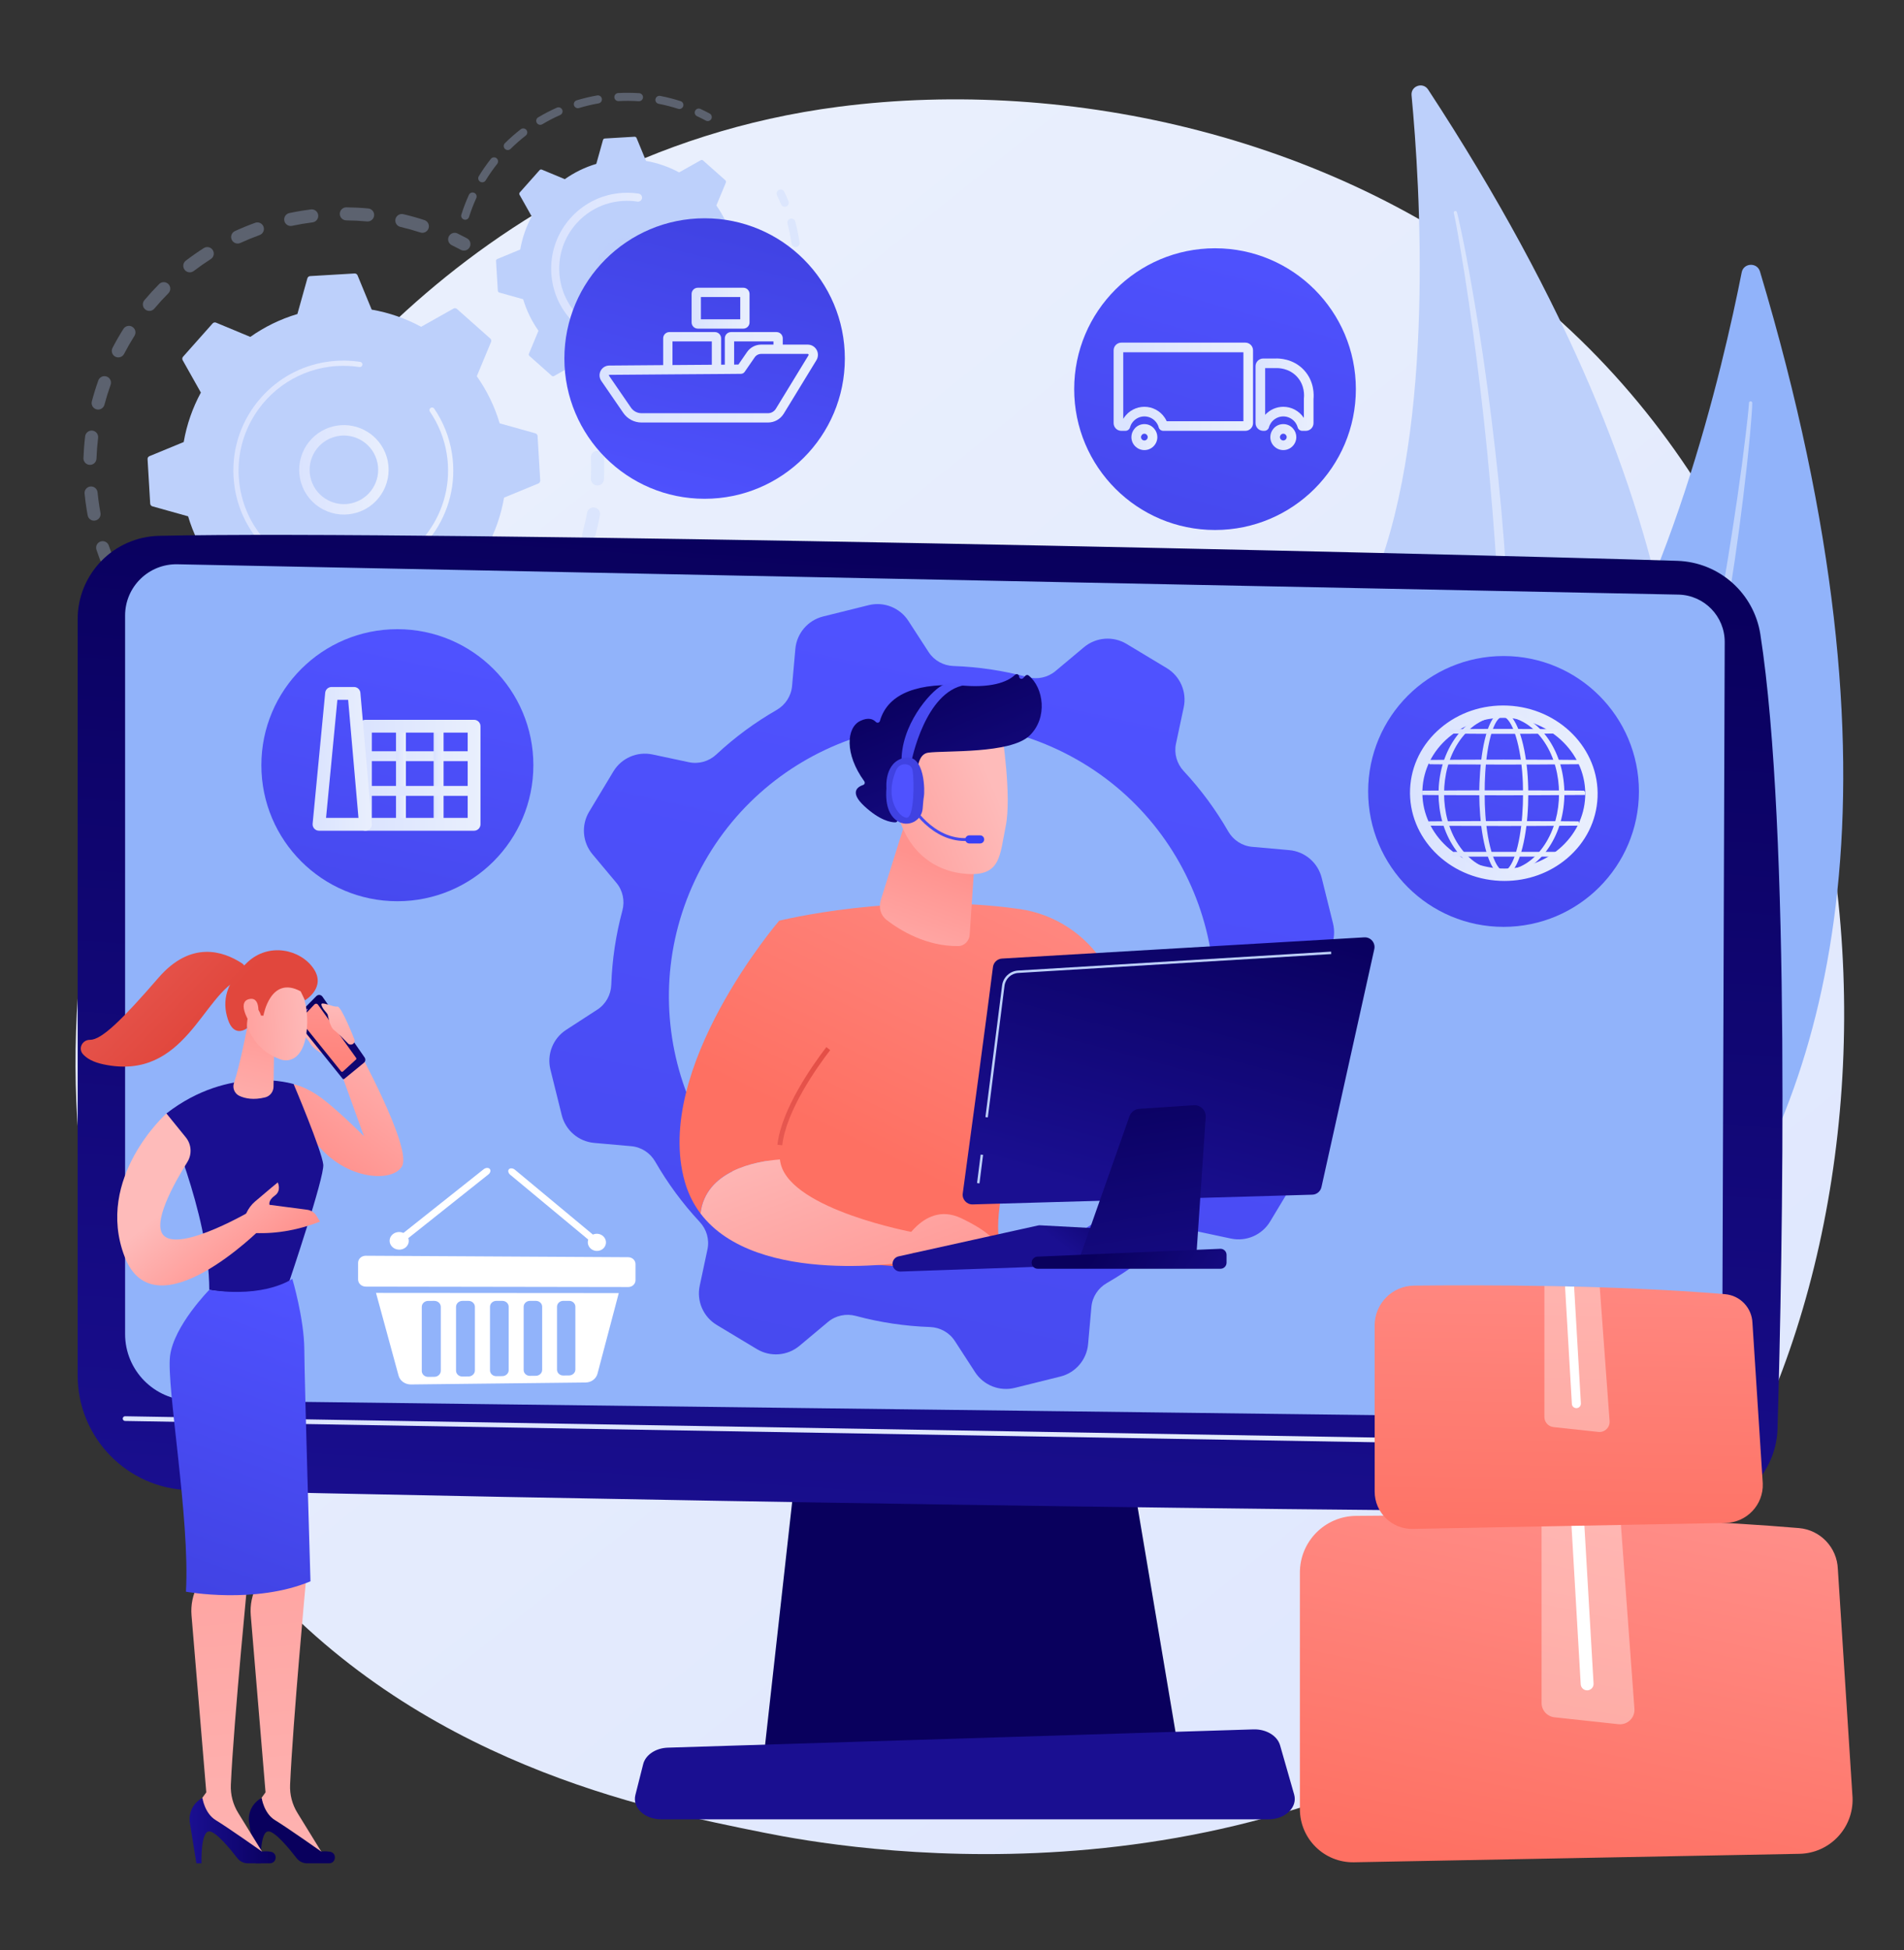 <?xml version="1.0" encoding="utf-8"?>
<!-- Generator: Adobe Illustrator 16.0.0, SVG Export Plug-In . SVG Version: 6.00 Build 0)  -->
<!DOCTYPE svg PUBLIC "-//W3C//DTD SVG 1.1//EN" "http://www.w3.org/Graphics/SVG/1.1/DTD/svg11.dtd">
<svg version="1.1" xmlns="http://www.w3.org/2000/svg" xmlns:xlink="http://www.w3.org/1999/xlink" x="0px" y="0px" width="3000px"
	 height="3072px" viewBox="0 0 3000 3072" enable-background="new 0 0 3000 3072" xml:space="preserve">
<rect x="0" y="0" width="3000" height="3072" fill="#333333" stroke="none"/>
<g id="Background">
</g>
<g id="Illustration">
	<g>
		<linearGradient id="SVGID_1_" gradientUnits="userSpaceOnUse" x1="3254.867" y1="3748.453" x2="782.613" y2="678.068">
			<stop  offset="0" style="stop-color:#DAE3FE"/>
			<stop  offset="1" style="stop-color:#E9EFFD"/>
		</linearGradient>
		<path fill="url(#SVGID_1_)" d="M2582.692,2532.08c-57.223,59.48-111.366,97.84-154.145,128.146
			c-502.847,356.243-1097.847,252.399-1224.302,227.04c-186.733-37.447-547.686-109.833-808.646-412.844
			C0.786,2015.99,62.265,1293.746,368.509,816.982c56.017-87.208,351.913-571.234,953.322-648.856
			c363.966-46.976,788.234,47.77,1095.478,301.928C3062.239,1003.557,3016.327,2081.326,2582.692,2532.08z"/>
		<g>
			<g>
				<path fill="#91B3FA" d="M2773.088,427.764c-4.436-14.814-25.829-13.833-28.824,1.338
					c-28.954,146.673-116.922,528.895-281.912,741.046c-268.644,345.43-423.086,884.143-213.385,1140.34
					C2248.967,2310.488,3256.372,2041.859,2773.088,427.764z"/>
				<path opacity="0.43" fill="#FFFFFF" d="M2760.903,634.753c0.006,4.719-0.364,8.614-0.578,12.819l-0.901,12.385l-2.075,24.724
					c-1.495,16.467-3.243,32.907-4.992,49.346c-3.615,32.864-7.639,65.68-11.963,98.46c-8.771,65.542-19.314,130.839-30.838,195.963
					c-11.434,65.146-24.688,129.973-39.312,194.491c-14.679,64.503-30.275,128.824-47.981,192.597
					c-35.153,127.591-77.28,253.392-128.127,375.711c-26.062,60.878-53.729,121.107-84.83,179.604
					c-31.51,58.251-65.514,115.191-103.517,169.397c-0.826,1.178-2.451,1.464-3.63,0.637c-1.149-0.805-1.45-2.371-0.697-3.541
					l0.02-0.031c35.738-55.438,68.434-112.695,98.25-171.436c29.985-58.666,56.53-119.021,81.466-179.975
					c24.909-60.988,47.356-122.968,68.392-185.409c21.015-62.466,39.434-125.771,57.49-189.161
					c35.584-126.97,64.371-255.791,89.598-385.273c12.476-64.775,23.646-129.81,33.661-195.027
					c5.06-32.601,9.819-65.25,14.174-97.956l6.146-49.1l2.82-24.571l1.272-12.287c0.353-4.031,0.798-8.36,0.961-11.899l0.026-0.585
					c0.065-1.425,1.273-2.528,2.699-2.463C2759.82,632.239,2760.899,633.384,2760.903,634.753z"/>
			</g>
			<g>
				<path fill="#BDD0FB" d="M2250.15,141.033c-8.109-12.375-27.461-5.639-26.069,9.091c13.462,142.405,37.062,516.92-56.367,756.483
					c-152.126,390.063-146.794,926.223,115.401,1103.96C2283.115,2010.567,3133.675,1489.398,2250.15,141.033z"/>
				<path opacity="0.43" fill="#FFFFFF" d="M2295.486,334.161c1.297,4.335,2.02,8.003,2.972,11.919l2.556,11.604l4.849,23.238
					c3.125,15.51,6.01,31.062,8.894,46.614c5.657,31.123,10.927,62.315,15.909,93.555c9.85,62.499,17.999,125.256,25.206,188.123
					c7.298,62.861,12.831,125.928,17.023,189.085c4.138,63.158,7.384,126.4,8.548,189.716
					c2.571,126.602-1.753,253.465-15.021,379.514c-7.303,62.94-16.253,125.724-28.826,187.853
					c-13.021,62.017-28.684,123.51-48.768,183.582c-0.445,1.33-1.884,2.048-3.214,1.604c-1.298-0.434-2.012-1.813-1.636-3.113
					l0.011-0.033c17.628-60.595,31.979-122.021,43.283-184.023c11.482-61.979,19.352-124.566,25.581-187.265
					c6.198-62.721,9.874-125.68,12.127-188.678c2.229-63.015,1.842-126.091,1.113-189.146
					c-1.997-126.141-10.745-252.125-22.914-377.747c-6.221-62.805-13.712-125.493-22.309-188.032
					c-4.247-31.277-8.782-62.518-13.704-93.699l-7.748-46.705l-4.11-23.303l-2.181-11.616c-0.775-3.791-1.547-7.886-2.359-11.167
					l-0.138-0.554c-0.334-1.35,0.488-2.715,1.838-3.049C2293.777,332.114,2295.103,332.884,2295.486,334.161z"/>
			</g>
		</g>
		<g>
			<g>
				<g opacity="0.3">
					<path fill="#BDD0FB" d="M926.087,621.803c5.126-0.828,10.156,2.335,11.542,7.458c3.034,11.202,5.626,22.703,7.704,34.181
						c1.011,5.585-2.694,10.932-8.279,11.942c-0.066,0.011-0.132,0.021-0.197,0.032c-5.511,0.89-10.745-2.794-11.743-8.312
						c-1.974-10.905-4.436-21.829-7.317-32.471c-1.484-5.476,1.754-11.121,7.231-12.603
						C925.38,621.933,925.734,621.859,926.087,621.803z M939.699,710.268c0.396-0.064,0.802-0.105,1.213-0.123
						c5.669-0.241,10.461,4.161,10.702,9.83c0.491,11.645,0.491,23.426-0.004,35.015c-0.242,5.669-5.012,10.053-10.702,9.83
						c-5.67-0.243-10.068-5.038-9.826-10.703c0.47-11.016,0.47-22.207,0-33.274C930.859,715.585,934.629,711.086,939.699,710.268z
						 M933.492,799.53c1.13-0.183,2.311-0.178,3.5,0.041c5.579,1.03,9.27,6.386,8.243,11.966
						c-2.105,11.438-4.736,22.929-7.819,34.15c-1.507,5.472-7.162,8.682-12.629,7.186c-5.471-1.503-8.688-7.159-7.186-12.629
						c2.929-10.656,5.426-21.564,7.426-32.428C925.835,803.425,929.325,800.203,933.492,799.53z M907.478,885.182
						c1.866-0.301,3.838-0.091,5.701,0.714c5.209,2.249,7.607,8.297,5.359,13.505c-4.617,10.685-9.75,21.299-15.255,31.546
						c-2.689,4.991-8.915,6.867-13.915,4.186c-4.997-2.686-6.871-8.916-4.186-13.915c5.229-9.731,10.106-19.812,14.49-29.967
						C901.119,887.907,904.129,885.722,907.478,885.182z M863.018,962.879c2.616-0.423,5.394,0.162,7.701,1.85
						c4.582,3.35,5.579,9.779,2.229,14.356c-6.854,9.371-14.207,18.583-21.854,27.371c-3.721,4.284-10.211,4.738-14.494,1.011
						c-4.28-3.724-4.731-10.213-1.009-14.497c7.27-8.353,14.258-17.108,20.771-26.013
						C858.024,964.686,860.442,963.295,863.018,962.879z M802.479,1028.802c3.39-0.547,6.976,0.614,9.396,3.394
						c3.726,4.281,3.276,10.769-1.002,14.496c-8.77,7.635-17.979,14.993-27.369,21.858c-4.583,3.35-11.009,2.351-14.358-2.231
						c-3.349-4.577-2.35-11.007,2.229-14.357c8.922-6.525,17.672-13.512,26.005-20.768
						C798.881,1029.887,800.651,1029.097,802.479,1028.802z M434.71,1112.956c1.405-0.227,2.876-0.164,4.337,0.235
						c10.648,2.907,21.568,5.388,32.454,7.371c5.58,1.018,9.282,6.367,8.264,11.947c-1.015,5.583-6.365,9.284-11.948,8.267
						c-11.464-2.088-22.966-4.7-34.179-7.759c-5.476-1.494-8.701-7.145-7.207-12.617
						C427.525,1116.384,430.854,1113.578,434.71,1112.956z M728.886,1079.637c4.208-0.679,8.566,1.324,10.692,5.291
						c2.682,5.002,0.801,11.229-4.199,13.91c-10.25,5.496-20.864,10.612-31.547,15.208c-5.222,2.217-11.256-0.163-13.499-5.378
						c-2.242-5.211,0.167-11.255,5.381-13.499c10.146-4.362,20.223-9.221,29.956-14.438
						C726.704,1080.176,727.79,1079.813,728.886,1079.637z M523.159,1126.636c0.669-0.108,1.359-0.154,2.063-0.125
						c11.035,0.45,22.238,0.426,33.293-0.063c5.67-0.249,10.469,4.144,10.72,9.811c0.248,5.667-4.137,10.493-9.812,10.718
						c-11.633,0.512-23.421,0.537-35.033,0.067c-5.67-0.231-10.08-5.015-9.85-10.683
						C514.742,1131.397,518.436,1127.399,523.159,1126.636z M645.782,1112.758c5.119-0.827,10.143,2.326,11.537,7.438
						c1.493,5.475-1.734,11.122-7.208,12.62c-11.207,3.058-22.699,5.673-34.154,7.767c-0.07,0.015-0.144,0.027-0.215,0.039
						c-5.503,0.889-10.73-2.784-11.74-8.292c-1.021-5.583,2.675-10.936,8.258-11.956c10.88-1.992,21.794-4.478,32.443-7.385
						C645.063,1112.895,645.423,1112.816,645.782,1112.758z"/>
					<path fill="#BDD0FB" d="M367.116,1087.741c1.996-0.322,4.11-0.062,6.072,0.881c4.775,2.294,9.679,4.523,14.573,6.636
						c5.209,2.245,7.615,8.292,5.368,13.5c-2.243,5.212-8.293,7.624-13.502,5.367c-5.149-2.218-10.305-4.564-15.33-6.977
						c-5.115-2.455-7.272-8.595-4.817-13.707C360.994,1090.286,363.906,1088.259,367.116,1087.741z"/>
				</g>
				<g opacity="0.3">
					<path fill="#BDD0FB" d="M160.094,852.67c4.896-0.79,9.778,2.064,11.384,6.923c1.66,5.029,3.453,10.11,5.332,15.096
						c1.999,5.312-0.685,11.237-5.994,13.236c-5.332,2.007-11.237-0.686-13.236-5.994c-1.977-5.25-3.865-10.6-5.615-15.895
						c-1.778-5.388,1.147-11.198,6.535-12.978C159.027,852.884,159.563,852.757,160.094,852.67z"/>
					<path fill="#BDD0FB" d="M475.793,331.943c4.666-0.753,9.363-1.43,14.091-2.031c5.629-0.713,10.772,3.269,11.488,8.898
						c0.715,5.629-3.292,10.796-8.896,11.49c-10.908,1.387-21.735,3.212-32.303,5.455c-5.559,1.17-11.005-2.366-12.185-7.915
						c-1.178-5.554,2.367-11.009,7.919-12.186C462.443,334.265,469.135,333.018,475.793,331.943z M544.035,326.767
						c0.566-0.092,1.15-0.137,1.745-0.131c11.463,0.105,23.049,0.698,34.435,1.763c5.648,0.527,9.801,5.535,9.272,11.182
						c-0.528,5.651-5.544,9.818-11.186,9.274c-10.814-1.01-21.819-1.571-32.713-1.674c-5.673-0.051-10.23-4.694-10.178-10.365
						C535.458,331.733,539.184,327.55,544.035,326.767z M403.924,350.518c4.781-0.772,9.588,1.936,11.29,6.658
						c1.926,5.34-0.842,11.226-6.179,13.153c-10.211,3.681-20.403,7.851-30.295,12.399c-5.159,2.361-11.257,0.11-13.626-5.044
						c-2.37-5.158-0.11-11.259,5.046-13.628c10.416-4.788,21.151-9.179,31.903-13.058
						C402.678,350.776,403.302,350.618,403.924,350.518z M631.506,337.276c1.288-0.208,2.636-0.169,3.983,0.146
						c11.148,2.619,22.321,5.746,33.203,9.294c5.395,1.759,8.34,7.557,6.581,12.951c-1.759,5.398-7.554,8.346-12.952,6.583
						c-10.333-3.368-20.94-6.339-31.529-8.825c-5.525-1.295-8.95-6.828-7.653-12.351C624.119,340.9,627.519,337.92,631.506,337.276z
						 M324.936,389.37c3.923-0.633,8.028,1.053,10.303,4.617c3.053,4.784,1.649,11.136-3.135,14.189
						c-9.146,5.834-18.169,12.146-26.824,18.754c-4.51,3.444-10.958,2.582-14.402-1.932c-3.442-4.509-2.577-10.954,1.933-14.397
						c9.11-6.959,18.611-13.603,28.241-19.748C322.27,390.076,323.593,389.586,324.936,389.37z M256.384,444.614
						c3.135-0.506,6.462,0.445,8.888,2.854c4.024,4.001,4.044,10.506,0.043,14.531c-7.672,7.719-15.106,15.85-22.099,24.167
						c-3.646,4.349-10.126,4.911-14.476,1.255c-4.345-3.652-4.904-10.131-1.254-14.477c7.359-8.753,15.183-17.31,23.257-25.431
						C252.331,445.914,254.315,444.948,256.384,444.614z M201.506,513.489c2.385-0.385,4.913,0.064,7.118,1.457
						c4.797,3.026,6.232,9.373,3.204,14.171c-5.813,9.211-11.302,18.764-16.312,28.403c-2.617,5.032-8.814,6.997-13.855,4.375
						c-5.033-2.619-6.993-8.819-4.375-13.855c5.273-10.14,11.048-20.199,17.165-29.89
						C196.09,515.555,198.696,513.942,201.506,513.489z M162.958,592.687c1.653-0.267,3.393-0.133,5.08,0.469
						c5.345,1.905,8.131,7.781,6.226,13.126c-3.657,10.253-6.916,20.776-9.688,31.281c-1.448,5.486-7.076,8.761-12.553,7.316
						c-5.488-1.448-8.762-7.07-7.313-12.556c2.918-11.065,6.35-22.148,10.2-32.941C156.216,595.723,159.38,593.265,162.958,592.687z
						 M142.729,678.449c0.93-0.15,1.896-0.172,2.876-0.054c5.632,0.68,9.647,5.8,8.966,11.431
						c-1.303,10.78-2.163,21.757-2.553,32.633c-0.204,5.671-4.984,10.098-10.637,9.896c-5.671-0.202-10.103-4.967-9.898-10.638
						c0.412-11.449,1.315-23.006,2.689-34.354C134.735,682.712,138.324,679.16,142.729,678.449z M141.837,766.5
						c0.208-0.034,0.419-0.059,0.631-0.082c5.646-0.562,10.68,3.561,11.239,9.206c0.793,7.971,1.842,16.009,3.115,23.901
						c0.461,2.856,0.955,5.704,1.476,8.534c1.025,5.583-2.668,10.939-8.248,11.962c-5.631,1.149-10.936-2.666-11.962-8.244
						c-0.549-2.981-1.065-5.97-1.552-8.978c-1.34-8.3-2.442-16.761-3.274-25.143C132.72,772.224,136.519,767.359,141.837,766.5z"/>
					<path fill="#BDD0FB" d="M714.734,366.903c2.017-0.326,4.148-0.056,6.121,0.902c5.004,2.432,10.048,5.016,14.997,7.681
						c4.998,2.689,6.867,8.92,4.178,13.916c-2.69,4.996-8.915,6.87-13.916,4.177c-4.701-2.53-9.494-4.984-14.242-7.294
						c-5.102-2.478-7.229-8.626-4.748-13.73C708.646,369.426,711.545,367.417,714.734,366.903z"/>
				</g>
				<g>
					<path fill="#BDD0FB" d="M720.041,486.757c-1.531-1.36-3.758-1.6-5.543-0.595l-50.936,28.656
						c-24.002-12.994-50.248-22.255-77.927-27.034l-22.269-53.994c-0.781-1.895-2.679-3.083-4.724-2.963l-69.979,4.141
						c-2.046,0.122-3.788,1.527-4.341,3.499l-15.744,56.245c-26.923,8.011-51.893,20.302-74.193,36.037L340.425,508.3
						c-1.893-0.787-4.074-0.287-5.435,1.245l-46.555,52.412c-1.361,1.533-1.601,3.759-0.596,5.543l28.656,50.936
						c-12.995,24.001-22.255,50.249-27.034,77.927l-53.995,22.269c-1.894,0.781-3.083,2.677-2.962,4.722l4.142,69.981
						c0.121,2.045,1.526,3.788,3.499,4.34l56.244,15.745c8.01,26.922,20.302,51.893,36.036,74.193l-22.447,53.962
						c-0.787,1.891-0.287,4.073,1.244,5.434l52.412,46.555c1.531,1.361,3.759,1.599,5.543,0.595l50.937-28.657
						c24.001,12.995,50.248,22.256,77.927,27.034l22.269,53.996c0.782,1.893,2.678,3.083,4.723,2.963l69.981-4.143
						c2.045-0.12,3.788-1.525,4.34-3.499l15.745-56.244c26.921-8.01,51.892-20.302,74.193-36.037l53.96,22.448
						c1.892,0.788,4.075,0.287,5.436-1.244l46.554-52.412c1.361-1.531,1.6-3.758,0.597-5.543l-28.657-50.936
						c12.996-24.001,22.255-50.249,27.035-77.927l53.994-22.269c1.893-0.78,3.083-2.678,2.962-4.723l-4.142-69.979
						c-0.122-2.045-1.525-3.788-3.499-4.341l-56.244-15.745c-8.011-26.921-20.302-51.892-36.037-74.193l22.448-53.961
						c0.787-1.892,0.287-4.073-1.244-5.435L720.041,486.757z"/>
					<linearGradient id="SVGID_2_" gradientUnits="userSpaceOnUse" x1="471.367" y1="740.176" x2="612.311" y2="740.176">
						<stop  offset="0" style="stop-color:#DAE3FE"/>
						<stop  offset="1" style="stop-color:#E9EFFD"/>
					</linearGradient>
					<path fill="url(#SVGID_2_)" d="M530.651,670.583c33.911-5.475,67.707,14.619,78.37,48.322
						c11.72,37.048-8.885,76.718-45.93,88.439c-17.947,5.683-37.03,4.027-53.73-4.647c-16.704-8.673-29.031-23.334-34.706-41.281
						c-11.72-37.049,8.885-76.718,45.93-88.439C523.925,671.921,527.29,671.125,530.651,670.583z M550.339,793.525
						c2.618-0.423,5.22-1.038,7.795-1.853c28.403-8.984,44.2-39.406,35.217-67.807c-8.986-28.404-39.4-44.214-67.809-35.217
						c-28.403,8.984-44.2,39.406-35.216,67.806c4.354,13.762,13.803,25.001,26.611,31.653
						C527.347,793.513,538.965,795.361,550.339,793.525z"/>
					<linearGradient id="SVGID_3_" gradientUnits="userSpaceOnUse" x1="367.67" y1="741.355" x2="714.214" y2="741.355">
						<stop  offset="0" style="stop-color:#DAE3FE"/>
						<stop  offset="1" style="stop-color:#E9EFFD"/>
					</linearGradient>
					<path fill="url(#SVGID_3_)" d="M513.008,570.337c5.824-0.94,11.729-1.593,17.698-1.947l0,0c1.879-0.112,3.76-0.192,5.643-0.244
						c9.28-0.25,18.563,0.239,27.71,1.458c0.124,0.017,0.249,0.033,0.374,0.049c0.354,0.048,0.706,0.097,1.061,0.15
						c0.688,0.096,1.376,0.201,2.062,0.306c1.805,0.277,3.153,1.69,3.432,3.401c0.067,0.416,0.07,0.851,0.003,1.289
						c-0.346,2.243-2.448,3.773-4.688,3.432c-11.543-1.783-23.353-2.332-35.106-1.633c-58.384,3.445-107.958,37.012-134.512,84.667
						c-14.772,26.504-22.42,57.37-20.496,89.842c0.336,5.694,0.957,11.33,1.855,16.884c6.04,37.384,24.6,71.272,53.295,96.758
						c32.959,29.278,75.35,43.968,119.356,41.363c90.886-5.388,160.385-83.665,155.007-174.508
						c-0.331-5.601-0.944-11.165-1.835-16.668c-3.854-23.847-12.883-46.585-26.52-66.551c-0.353-0.517-0.571-1.083-0.663-1.662
						c-0.246-1.521,0.38-3.122,1.74-4.049c1.879-1.275,4.43-0.805,5.711,1.078c14.316,20.962,23.799,44.835,27.845,69.87
						c0.935,5.776,1.578,11.616,1.929,17.494c5.646,95.378-67.384,177.559-162.727,183.203
						c-46.202,2.735-90.699-12.688-125.302-43.424c-30.126-26.756-49.608-62.332-55.95-101.578
						c-0.941-5.832-1.594-11.747-1.949-17.723c-2.733-46.204,12.688-90.703,43.422-125.305
						C438.165,596.157,473.753,576.675,513.008,570.337z"/>
				</g>
			</g>
			<g>
				<g opacity="0.3">
					<path fill="#BDD0FB" d="M1229.058,298.631c2.709-0.438,5.492,0.927,6.734,3.532c2.322,4.861,4.529,9.859,6.558,14.854
						c1.317,3.246-0.245,6.944-3.494,8.266c-3.246,1.333-6.947-0.247-8.266-3.493c-1.933-4.76-4.036-9.524-6.251-14.163
						c-1.511-3.159-0.17-6.946,2.991-8.461C1227.893,298.901,1228.474,298.725,1229.058,298.631z"/>
					<path fill="#BDD0FB" d="M1245.964,344.424c3.174-0.513,6.285,1.452,7.133,4.623c2.4,8.959,4.367,18.146,5.845,27.297
						c0.312,1.927,0.602,3.864,0.875,5.81c0.482,3.475-2.143,6.579-5.405,7.168c-3.472,0.485-6.677-1.935-7.165-5.402
						c-0.26-1.86-0.536-3.712-0.834-5.553c-1.409-8.73-3.285-17.491-5.57-26.036c-0.909-3.387,1.101-6.863,4.484-7.773
						C1245.541,344.505,1245.753,344.458,1245.964,344.424z M1255.086,409.677c0.297-0.048,0.604-0.079,0.909-0.084
						c3.506-0.058,6.396,2.734,6.456,6.239c0.195,11.243-0.307,22.597-1.491,33.742c-0.37,3.487-3.514,6.003-6.981,5.64
						c-3.486-0.373-6.009-3.493-5.639-6.98c1.13-10.634,1.606-21.464,1.422-32.187
						C1249.709,412.855,1252.021,410.172,1255.086,409.677z M1248.113,475.193c0.795-0.128,1.627-0.105,2.459,0.086
						c3.411,0.799,5.526,4.218,4.728,7.629c-2.566,10.929-5.843,21.821-9.746,32.363c-1.217,3.292-4.858,4.965-8.155,3.746
						c-3.284-1.215-4.964-4.867-3.748-8.151c3.722-10.054,6.848-20.433,9.292-30.858
						C1243.55,477.43,1245.65,475.591,1248.113,475.193z M1225.245,536.993c1.297-0.209,2.667-0.017,3.924,0.628
						c3.11,1.613,4.329,5.446,2.716,8.557c-5.176,9.987-11.017,19.737-17.362,28.985c-1.986,2.888-5.939,3.614-8.822,1.638
						c-2.891-1.981-3.625-5.93-1.642-8.824c6.051-8.811,11.623-18.115,16.558-27.637
						C1221.578,538.482,1223.327,537.303,1225.245,536.993z M1187.979,591.332c1.81-0.292,3.735,0.2,5.218,1.511
						c2.625,2.319,2.871,6.329,0.553,8.956c-7.443,8.414-15.474,16.453-23.871,23.884c-2.624,2.332-6.635,2.082-8.957-0.544
						s-2.079-6.638,0.544-8.957c8.013-7.094,15.673-14.758,22.771-22.791C1185.249,592.249,1186.58,591.557,1187.979,591.332z
						 M1138.658,634.973c2.347-0.378,4.812,0.586,6.248,2.676c1.981,2.888,1.245,6.836-1.643,8.821
						c-9.263,6.354-19.011,12.19-28.97,17.338c-3.127,1.604-6.942,0.386-8.553-2.725s-0.389-6.942,2.722-8.549
						c9.5-4.911,18.789-10.472,27.618-16.53C1136.882,635.455,1137.762,635.118,1138.658,634.973z M1080.181,665.223
						c2.937-0.474,5.893,1.176,6.958,4.068c1.213,3.288-0.47,6.937-3.758,8.151c-10.504,3.875-21.389,7.138-32.355,9.706
						c-3.433,0.743-6.83-1.327-7.625-4.739c-0.799-3.411,1.321-6.823,4.732-7.625c10.461-2.443,20.843-5.557,30.858-9.251
						C1079.385,665.389,1079.783,665.288,1080.181,665.223z M983.047,681.721c0.361-0.058,0.736-0.087,1.118-0.08
						c9.25,0.145,18.67-0.214,28.001-1.068c1.414-0.122,2.802-0.257,4.184-0.411c3.486-0.375,6.616,2.139,6.994,5.625
						c0.384,3.491-2.145,6.724-5.622,6.997c-1.475,0.157-2.947,0.306-4.431,0.433c-9.749,0.89-19.625,1.267-29.325,1.113
						c-3.506-0.056-6.301-2.938-6.244-6.443C977.77,684.764,980.064,682.203,983.047,681.721z"/>
				</g>
				<g opacity="0.3">
					<path fill="#BDD0FB" d="M941.048,150.331c3.42-0.552,6.66,1.75,7.261,5.174c0.604,3.449-1.706,6.741-5.158,7.342
						c-10.394,1.816-20.765,4.282-30.824,7.331c-3.342,0.979-6.898-0.876-7.914-4.233c-1.018-3.357,0.882-6.897,4.233-7.915
						c10.551-3.191,21.422-5.781,32.316-7.685C940.989,150.34,941.021,150.335,941.048,150.331z M973.306,146.673
						c0.227-0.037,0.452-0.06,0.685-0.073c11.032-0.589,22.211-0.51,33.229,0.228c3.496,0.239,6.14,3.258,5.904,6.755
						c-0.232,3.503-3.277,6.135-6.755,5.912c-10.512-0.707-21.179-0.78-31.706-0.223c-3.498,0.188-6.485-2.5-6.672-5.998
						C967.816,150.001,970.148,147.183,973.306,146.673z M879.042,169.129c2.777-0.448,5.616,1.001,6.812,3.696
						c1.417,3.199-0.027,6.947-3.232,8.368c-9.65,4.282-19.119,9.182-28.146,14.575c-3.022,1.787-6.905,0.813-8.7-2.199
						c-1.797-3.005-0.814-6.905,2.194-8.703c9.464-5.652,19.394-10.789,29.51-15.272
						C877.992,169.368,878.517,169.214,879.042,169.129z M1037.987,151.058c0.712-0.115,1.456-0.11,2.208,0.032
						c10.856,2.083,21.694,4.859,32.207,8.252c3.337,1.075,5.167,4.652,4.092,7.989c-1.076,3.325-4.652,5.157-7.986,4.088
						c-10.025-3.233-20.355-5.878-30.706-7.866c-3.44-0.662-5.697-3.988-5.035-7.429
						C1033.284,153.436,1035.43,151.47,1037.987,151.058z M823.424,202.358c2.219-0.358,4.56,0.475,6.029,2.372
						c2.152,2.772,1.647,6.758-1.12,8.906c-8.32,6.453-16.331,13.484-23.811,20.906c-2.491,2.474-6.509,2.451-8.977-0.039
						c-2.467-2.489-2.451-6.509,0.039-8.976c7.845-7.776,16.243-15.151,24.965-21.92
						C821.42,202.932,822.412,202.521,823.424,202.358z M777.399,247.959c1.698-0.274,3.497,0.139,4.95,1.286
						c2.749,2.173,3.217,6.165,1.043,8.914c-6.547,8.283-12.648,17.033-18.133,26.003c-1.83,2.994-5.738,3.934-8.724,2.105
						c-2.991-1.828-3.932-5.73-2.105-8.718c5.751-9.409,12.145-18.583,19.004-27.261
						C774.459,248.993,775.888,248.203,777.399,247.959z M743.62,303.279c1.193-0.192,2.453-0.051,3.636,0.492
						c3.191,1.45,4.599,5.215,3.147,8.405c-4.38,9.602-8.201,19.56-11.362,29.592c-1.056,3.334-4.619,5.196-7.959,4.141
						c-3.343-1.054-5.198-4.615-4.145-7.961c3.317-10.517,7.324-20.962,11.912-31.037
						C739.767,304.905,741.597,303.605,743.62,303.279z"/>
					<path fill="#BDD0FB" d="M1099.958,171.063c1.208-0.195,2.485-0.043,3.68,0.511c4.926,2.287,9.806,4.732,14.508,7.262
						c3.084,1.662,4.241,5.511,2.581,8.598c-1.667,3.075-5.508,4.235-8.598,2.581c-4.482-2.415-9.14-4.746-13.84-6.931
						c-3.179-1.476-4.558-5.252-3.08-8.428C1096.132,172.672,1097.948,171.388,1099.958,171.063z"/>
				</g>
				<g>
					<path fill="#BDD0FB" d="M1107.815,252.832c-1.023-0.91-2.514-1.071-3.708-0.398l-34.084,19.175
						c-16.062-8.695-33.624-14.892-52.146-18.09l-14.901-36.13c-0.522-1.268-1.792-2.063-3.16-1.982l-46.828,2.771
						c-1.368,0.082-2.534,1.021-2.903,2.341l-10.535,37.636c-18.016,5.36-34.726,13.585-49.647,24.114l-36.108-15.021
						c-1.267-0.526-2.726-0.192-3.637,0.833l-31.152,35.072c-0.911,1.026-1.07,2.515-0.397,3.71l19.175,34.083
						c-8.696,16.061-14.892,33.624-18.091,52.146l-36.13,14.901c-1.268,0.523-2.063,1.792-1.982,3.16l2.771,46.828
						c0.08,1.369,1.021,2.535,2.341,2.904l37.637,10.536c5.36,18.015,13.584,34.724,24.114,49.646l-15.021,36.109
						c-0.527,1.265-0.193,2.726,0.831,3.636l35.072,31.153c1.025,0.911,2.515,1.07,3.71,0.398l34.084-19.176
						c16.06,8.696,33.623,14.892,52.145,18.09l14.901,36.131c0.522,1.267,1.792,2.063,3.16,1.983l46.828-2.772
						c1.368-0.081,2.534-1.021,2.904-2.341l10.535-37.636c18.015-5.36,34.725-13.585,49.647-24.115l36.107,15.021
						c1.266,0.527,2.727,0.192,3.637-0.833l31.152-35.072c0.909-1.025,1.07-2.514,0.398-3.709l-19.176-34.084
						c8.696-16.061,14.893-33.624,18.09-52.145l36.132-14.901c1.266-0.522,2.063-1.792,1.981-3.16l-2.771-46.827
						c-0.082-1.369-1.021-2.535-2.342-2.905l-37.636-10.535c-5.361-18.015-13.586-34.724-24.114-49.647l15.021-36.109
						c0.526-1.266,0.191-2.725-0.833-3.637L1107.815,252.832z"/>
					<path opacity="0.56" fill="#BDD0FB" d="M981.019,374.989c10.106-1.631,20.428,0.01,29.677,4.813
						c11.377,5.909,19.773,15.897,23.639,28.122c7.983,25.226-6.05,52.248-31.283,60.239c-25.281,7.949-52.263-6.057-60.243-31.289
						c-3.869-12.225-2.745-25.224,3.165-36.598c5.909-11.381,15.896-19.778,28.125-23.642
						C976.382,375.914,978.697,375.364,981.019,374.989z M994.18,457.261c1.685-0.272,3.368-0.67,5.044-1.198
						c18.561-5.877,28.882-25.754,23.011-44.315c-2.845-8.988-9.02-16.34-17.387-20.682c-8.373-4.348-17.931-5.165-26.927-2.332l0,0
						c-8.991,2.845-16.34,9.021-20.686,17.388c-4.348,8.373-5.173,17.934-2.327,26.929
						C960.248,449.934,977.187,460.004,994.18,457.261z"/>
					<linearGradient id="SVGID_4_" gradientUnits="userSpaceOnUse" x1="868.432" y1="423.197" x2="1107.517" y2="423.197">
						<stop  offset="0" style="stop-color:#DAE3FE"/>
						<stop  offset="1" style="stop-color:#E9EFFD"/>
					</linearGradient>
					<path fill="url(#SVGID_4_)" d="M968.828,305.197c3.965-0.64,7.991-1.083,12.082-1.33c8.124-0.482,16.304-0.14,24.335,1.024
						c0.361,0.055,0.721,0.11,1.082,0.165c2.788,0.428,4.869,2.609,5.298,5.252c0.104,0.642,0.109,1.313,0.005,1.989
						c-0.534,3.463-3.78,5.821-7.239,5.299c-7.487-1.158-15.133-1.511-22.725-1.058l-0.003,0c-0.417,0.023-0.835,0.054-1.249,0.083
						c-17.957,1.236-34.926,6.9-49.716,16.319c-8.028,5.113-15.416,11.339-21.965,18.58c-0.054,0.059-0.106,0.118-0.16,0.176
						c-0.161,0.184-0.324,0.36-0.483,0.543c-18.951,21.339-28.463,48.78-26.775,77.27c0.215,3.688,0.618,7.333,1.199,10.93
						c3.91,24.201,15.927,46.139,34.503,62.643c21.339,18.952,48.78,28.457,77.267,26.771c28.469-1.696,54.616-14.367,73.572-35.7
						c18.952-21.338,28.464-48.78,26.777-77.27c-0.213-3.625-0.612-7.227-1.188-10.787c-2.496-15.441-8.34-30.159-17.168-43.083
						c-0.543-0.797-0.883-1.671-1.023-2.565c-0.379-2.35,0.587-4.822,2.685-6.252c2.899-1.969,6.841-1.236,8.821,1.664
						c9.877,14.462,16.418,30.932,19.213,48.201c0.644,3.988,1.09,8.015,1.33,12.07c1.886,31.878-8.753,62.578-29.961,86.452
						c-21.203,23.868-50.416,38.076-82.307,39.941c-31.875,1.889-62.572-8.748-86.445-29.958
						c-20.785-18.458-34.227-43.003-38.602-70.08c-0.648-4.019-1.101-8.102-1.346-12.224
						C864.994,368.55,909.065,314.846,968.828,305.197z"/>
				</g>
			</g>
		</g>
		<g>
			<linearGradient id="SVGID_5_" gradientUnits="userSpaceOnUse" x1="1686.724" y1="2282.375" x2="2090.132" y2="1562.963">
				<stop  offset="0" style="stop-color:#09005D"/>
				<stop  offset="1" style="stop-color:#1A0F91"/>
			</linearGradient>
			<polygon fill="url(#SVGID_5_)" points="1260.316,2257.164 1203.949,2762.703 1857.924,2762.703 1772.742,2257.164 			"/>
			<linearGradient id="SVGID_6_" gradientUnits="userSpaceOnUse" x1="1513.648" y1="851.405" x2="1399.349" y2="2518.827">
				<stop  offset="0" style="stop-color:#09005D"/>
				<stop  offset="1" style="stop-color:#1A0F91"/>
			</linearGradient>
			<path fill="url(#SVGID_6_)" d="M122.348,975.492v1191.404c0,98.009,78.101,178.156,176.076,180.683
				c435.159,11.221,1957.135,38.43,2371.377,32.324c71.196-1.05,128.873-58.025,130.928-129.2
				c7.987-276.779,20.96-942.341-27.048-1251.335c-10.11-65.071-65.036-113.729-130.854-115.834
				c-364.608-11.664-1978.002-48.701-2392.051-39.402C179.367,845.734,122.348,904.064,122.348,975.492z"/>
			<path fill="#91B3FA" d="M197.104,969.692v1131.916c0,57.223,45.935,103.85,103.151,104.705l2309.95,28.539
				c56.727,0.848,103.225-44.79,103.437-101.522l3.863-1121.803c0.151-40.564-32.166-73.802-72.719-74.789L279.825,888.959
				C234.469,887.856,197.104,924.322,197.104,969.692z"/>
			<linearGradient id="SVGID_7_" gradientUnits="userSpaceOnUse" x1="193.393" y1="2256.451" x2="2734.744" y2="2256.451">
				<stop  offset="0" style="stop-color:#DAE3FE"/>
				<stop  offset="1" style="stop-color:#E9EFFD"/>
			</linearGradient>
			<path fill="url(#SVGID_7_)" d="M2731.033,2281.752c0,0-0.043,0-0.064,0l-2533.927-43.174c-2.05-0.037-3.684-1.727-3.648-3.777
				c0.032-2.049,1.705-3.664,3.774-3.65l2533.927,43.174c2.049,0.037,3.684,1.727,3.648,3.776
				C2734.709,2280.128,2733.053,2281.752,2731.033,2281.752z"/>
			<linearGradient id="SVGID_8_" gradientUnits="userSpaceOnUse" x1="1565.148" y1="1800.781" x2="1551.7" y2="2110.064">
				<stop  offset="0" style="stop-color:#09005D"/>
				<stop  offset="1" style="stop-color:#1A0F91"/>
			</linearGradient>
			<path fill="url(#SVGID_8_)" d="M1998.789,2866.136h-957.136c-26.002,0-45.529-18.511-40.502-38.395l12.282-48.572
				c3.692-14.606,19.763-25.331,38.85-25.927l922.714-28.793c19.94-0.621,37.597,9.963,41.941,25.145l22.141,77.364
				C2044.832,2847.057,2025.212,2866.136,1998.789,2866.136z"/>
		</g>
		<g>
			<path fill="#FFFFFF" d="M989.955,2027.576l-413.531-0.656c-6.741-0.011-12.211-5.03-12.211-11.212v-26.311
				c0-6.181,5.47-11.161,12.211-11.124l413.531,2.32c6.28,0.036,11.366,4.895,11.366,10.853v25.36
				C1001.321,2022.764,996.235,2027.586,989.955,2027.576z"/>
			<path fill="#FFFFFF" d="M592.459,2036.832l35.553,130.385c2.246,8.24,10.306,13.946,19.538,13.843l275.286-3.093
				c8.801-0.1,16.462-5.832,18.596-13.905l33.526-126.936L592.459,2036.832z M694.51,2159.568c0,5.174-4.533,9.414-10.128,9.471
				l-9.663,0.1c-5.607,0.057-10.16-4.1-10.16-9.286v-101.054c0-5.187,4.553-9.393,10.16-9.394l9.663-0.003
				c5.595-0.001,10.128,4.191,10.128,9.364V2159.568z M748.235,2159.059c0,5.15-4.493,9.371-10.037,9.428l-9.576,0.099
				c-5.559,0.058-10.069-4.082-10.069-9.245v-100.599c0-5.163,4.511-9.349,10.069-9.351l9.576-0.003
				c5.544-0.001,10.037,4.172,10.037,9.321V2159.059z M801.479,2158.555c0,5.126-4.452,9.328-9.947,9.385l-9.49,0.098
				c-5.509,0.057-9.979-4.064-9.979-9.204v-100.149c0-5.139,4.471-9.307,9.979-9.309l9.49-0.002c5.495-0.002,9.947,4.153,9.947,9.28
				V2158.555z M854.251,2158.054c0,5.104-4.413,9.286-9.858,9.343l-9.406,0.097c-5.459,0.056-9.892-4.046-9.892-9.163v-99.702
				c0-5.116,4.433-9.265,9.892-9.267l9.406-0.003c5.445-0.001,9.858,4.135,9.858,9.239V2158.054z M906.555,2157.558
				c0,5.081-4.373,9.245-9.771,9.301l-9.322,0.096c-5.411,0.056-9.804-4.028-9.804-9.122v-99.26c0-5.094,4.393-9.225,9.804-9.226
				l9.322-0.003c5.398-0.002,9.771,4.117,9.771,9.198V2157.558z"/>
			<g>
				<g>
					<path fill="#FFFFFF" d="M638.917,1965.356c-6.28,5.001-15.822,4.337-21.31-1.491c-5.492-5.835-4.835-14.625,1.466-19.623
						c6.295-4.993,15.833-4.306,21.305,1.526C645.846,1951.595,645.191,1960.36,638.917,1965.356z"/>
					<path fill="#FFFFFF" d="M771.623,1841.469c-2.071-2.25-6.355-2.008-9.569,0.545l-130.939,103.979
						c-3.286,2.61-4.232,6.558-2.11,8.815c2.121,2.256,6.502,1.967,9.784-0.643l130.773-104.004
						C772.771,1847.609,773.693,1843.717,771.623,1841.469z"/>
				</g>
				<g>
					<path fill="#FFFFFF" d="M931.065,1967.318c5.974,4.956,15.024,4.426,20.216-1.176c5.188-5.596,4.568-14.145-1.386-19.102
						c-5.961-4.964-15.014-4.457-20.222,1.143C924.464,1953.786,925.086,1962.357,931.065,1967.318z"/>
					<path fill="#FFFFFF" d="M801.915,1841.99c2.06-2.173,6.316-1.783,9.506,0.869l127.063,105.691
						c3.119,2.595,4.017,6.453,2.003,8.62c-2.013,2.168-6.175,1.823-9.299-0.771l-127.223-105.672
						C800.772,1848.076,799.854,1844.163,801.915,1841.99z"/>
				</g>
			</g>
		</g>
		<g>
			<linearGradient id="SVGID_9_" gradientUnits="userSpaceOnUse" x1="2436.692" y1="1005.744" x2="2221.541" y2="1772.223">
				<stop  offset="0" style="stop-color:#4F52FF"/>
				<stop  offset="1" style="stop-color:#4042E2"/>
			</linearGradient>
			<circle fill="url(#SVGID_9_)" cx="2369.021" cy="1246.824" r="213.334"/>
			<g>
				<linearGradient id="SVGID_10_" gradientUnits="userSpaceOnUse" x1="2221.646" y1="1249.619" x2="2517.277" y2="1249.619">
					<stop  offset="0" style="stop-color:#DAE3FE"/>
					<stop  offset="1" style="stop-color:#E9EFFD"/>
				</linearGradient>
				<path fill="url(#SVGID_10_)" d="M2370.545,1387.81c-2.369,0-4.74-0.052-7.123-0.157
					c-81.436-3.591-144.979-68.428-141.65-144.538c1.616-37.011,18.59-71.083,47.792-95.941
					c28.996-24.688,66.649-37.306,105.937-35.593c81.436,3.59,144.982,68.428,141.652,144.537v0.005
					c-1.619,37.007-18.593,71.077-47.793,95.937C2442.118,1375.25,2407.262,1387.81,2370.545,1387.81z M2368.386,1130.905
					c-32.097,0-62.493,10.924-86.194,31.104c-25.033,21.311-39.579,50.417-40.958,81.955
					c-2.859,65.384,52.339,121.114,123.045,124.229c34.366,1.483,67.217-9.48,92.452-30.966
					c25.033-21.311,39.581-50.417,40.961-81.958c2.858-65.38-52.342-121.11-123.048-124.225
					C2372.553,1130.952,2370.464,1130.905,2368.386,1130.905z"/>
				<g>
					<g>
						<linearGradient id="SVGID_11_" gradientUnits="userSpaceOnUse" x1="2334.059" y1="1250.632" x2="2404.739" y2="1250.632">
							<stop  offset="0" style="stop-color:#DAE3FE"/>
							<stop  offset="1" style="stop-color:#E9EFFD"/>
						</linearGradient>
						<path fill="url(#SVGID_11_)" d="M2404.739,1250.238c-0.033,22.651-1.581,45.349-5.557,67.679
							c-1.007,5.579-2.174,11.129-3.565,16.628c-1.394,5.496-3.004,10.945-4.977,16.272c-1.987,5.313-4.295,10.551-7.425,15.337
							c-1.576,2.375-3.365,4.653-5.572,6.525c-1.104,0.931-2.315,1.754-3.647,2.36c-1.329,0.601-2.782,0.98-4.259,1.007
							c-1.473,0.042-2.948-0.246-4.305-0.794c-1.361-0.543-2.603-1.332-3.732-2.231c-2.261-1.813-4.088-4.065-5.692-6.422
							c-3.186-4.752-5.524-9.979-7.533-15.284c-1.997-5.318-3.622-10.762-5.03-16.256c-1.404-5.495-2.582-11.044-3.597-16.62
							c-2.026-11.156-3.408-22.417-4.34-33.71c-0.927-11.296-1.39-22.627-1.446-33.959c-0.028-5.666,0.125-11.331,0.326-16.992
							c0.211-5.662,0.521-11.319,0.937-16.969c0.835-11.297,2.082-22.571,3.936-33.751c0.931-5.589,2.015-11.153,3.319-16.67
							c1.308-5.514,2.827-10.985,4.713-16.336c0.946-2.673,1.982-5.318,3.164-7.9c1.181-2.583,2.501-5.108,4.051-7.497
							c1.556-2.378,3.343-4.646,5.569-6.463c1.112-0.901,2.339-1.685,3.683-2.215c1.338-0.538,2.789-0.81,4.233-0.754
							c1.444,0.041,2.869,0.403,4.183,0.984c1.317,0.583,2.525,1.378,3.636,2.278c2.221,1.81,4.059,4.026,5.689,6.351
							c3.24,4.684,5.686,9.85,7.801,15.106c2.102,5.27,3.837,10.676,5.349,16.138c1.505,5.466,2.781,10.992,3.884,16.55
							C2402.899,1204.882,2404.675,1227.582,2404.739,1250.238z M2403.068,1250.238c0.021-11.287-0.405-22.576-1.341-33.825
							c-0.921-11.247-2.316-22.46-4.396-33.551c-1.038-5.544-2.247-11.058-3.686-16.51c-1.444-5.448-3.11-10.842-5.14-16.097
							c-2.043-5.239-4.414-10.386-7.559-15.037c-1.58-2.309-3.362-4.502-5.504-6.286c-1.067-0.887-2.229-1.666-3.486-2.239
							c-1.256-0.568-2.606-0.938-3.981-0.975c-1.374-0.044-2.747,0.234-4.017,0.759c-1.277,0.52-2.447,1.285-3.515,2.168
							c-2.136,1.782-3.866,4.022-5.37,6.378c-1.501,2.366-2.778,4.876-3.92,7.445c-1.141,2.57-2.14,5.204-3.052,7.867
							c-1.813,5.333-3.267,10.789-4.506,16.29c-1.238,5.502-2.259,11.055-3.123,16.63c-1.725,11.154-2.846,22.399-3.555,33.665
							c-0.716,11.267-0.963,22.56-0.943,33.849c-0.03,11.286,0.346,22.575,1.182,33.831c0.843,11.253,2.133,22.479,4.063,33.594
							c0.968,5.556,2.098,11.084,3.45,16.555c1.356,5.469,2.93,10.887,4.868,16.169c1.947,5.267,4.224,10.449,7.302,15.118
							c1.548,2.314,3.311,4.509,5.446,6.249c1.066,0.864,2.229,1.611,3.484,2.122c1.252,0.514,2.595,0.798,3.942,0.752
							c1.345-0.035,2.67-0.391,3.9-0.958c1.232-0.57,2.369-1.355,3.413-2.249c2.09-1.801,3.814-4.023,5.336-6.358
							c3.023-4.705,5.268-9.899,7.194-15.175c1.91-5.292,3.466-10.713,4.808-16.187c1.339-5.474,2.456-11.005,3.413-16.563
							c1.918-11.117,3.191-22.344,4.038-33.597C2402.678,1272.817,2403.073,1261.527,2403.068,1250.238z"/>
						<linearGradient id="SVGID_12_" gradientUnits="userSpaceOnUse" x1="2330.771" y1="1250.635" x2="2408.027" y2="1250.635">
							<stop  offset="0" style="stop-color:#DAE3FE"/>
							<stop  offset="1" style="stop-color:#E9EFFD"/>
						</linearGradient>
						<path fill="url(#SVGID_12_)" d="M2369.415,1379.354c-1.719,0-3.523-0.358-5.209-1.04c-1.55-0.619-3.041-1.505-4.549-2.707
							c-2.26-1.812-4.277-4.081-6.364-7.147c-2.896-4.322-5.4-9.389-7.892-15.973c-1.882-5.011-3.562-10.443-5.141-16.607
							c-1.355-5.299-2.547-10.812-3.649-16.85c-1.941-10.695-3.373-21.823-4.381-34.031c-0.91-11.092-1.399-22.603-1.457-34.214
							c-0.03-6.067,0.147-12.059,0.327-17.123c0.217-5.757,0.533-11.507,0.946-17.095c0.905-12.272,2.204-23.409,3.97-34.05
							c1.01-6.064,2.109-11.589,3.363-16.896c1.469-6.199,3.044-11.653,4.812-16.669c1.072-3.029,2.144-5.706,3.276-8.178
							c1.377-3.011,2.777-5.602,4.283-7.924c2.038-3.11,4.021-5.402,6.252-7.22c1.487-1.206,3.014-2.119,4.549-2.724
							c1.767-0.713,3.693-1.049,5.563-0.985c1.785,0.052,3.606,0.475,5.384,1.261c1.493,0.661,2.924,1.554,4.377,2.731
							c2.221,1.812,4.223,4.038,6.313,7.021c2.957,4.271,5.547,9.277,8.159,15.767c1.994,4.996,3.781,10.389,5.469,16.494
							c1.466,5.316,2.753,10.806,3.941,16.79c4.146,21.136,6.197,43.456,6.269,68.241v0.013c-0.037,24.94-1.871,47.268-5.608,68.255
							c-1.09,6.034-2.271,11.547-3.614,16.863c-1.561,6.157-3.223,11.589-5.081,16.611c-2.471,6.598-4.935,11.679-7.759,15.998
							c-2.049,3.089-4.015,5.381-6.197,7.233c-1.466,1.232-2.906,2.161-4.414,2.848c-1.846,0.832-3.712,1.267-5.559,1.298
							C2369.669,1379.35,2369.544,1379.354,2369.415,1379.354z M2367.703,1129.016c-0.827,0-1.678,0.175-2.492,0.513
							c-0.876,0.358-1.771,0.916-2.671,1.664c-1.62,1.347-3.114,3.133-4.696,5.611c-1.288,2.032-2.494,4.328-3.684,7.009
							c-1.015,2.283-1.979,4.768-2.946,7.598c-1.624,4.771-3.067,9.99-4.41,15.944c-1.159,5.155-2.167,10.521-3.079,16.411
							c-1.615,10.437-2.768,21.352-3.521,33.36c-0.654,10.267-0.961,21.269-0.938,33.634c-0.03,11.415,0.364,22.71,1.172,33.592
							c0.894,11.944,2.21,22.829,4.023,33.275c1.018,5.84,2.131,11.182,3.404,16.327c1.465,5.908,3.022,11.082,4.759,15.821
							c2.231,6.03,4.441,10.621,6.959,14.438c1.621,2.421,3.143,4.177,4.776,5.509c0.903,0.732,1.794,1.28,2.646,1.625
							c0.906,0.37,1.756,0.503,2.599,0.516c0.856-0.022,1.736-0.245,2.638-0.661c0.862-0.4,1.755-0.993,2.649-1.76
							c1.609-1.386,3.108-3.182,4.721-5.654c2.466-3.836,4.649-8.449,6.859-14.502c1.716-4.755,3.255-9.941,4.702-15.844
							c1.253-5.116,2.354-10.46,3.367-16.336c1.784-10.351,3.094-21.237,4-33.28c0.828-10.857,1.245-22.156,1.24-33.586v-0.006
							c0.021-11.386-0.425-22.672-1.329-33.545c-0.98-11.965-2.404-22.829-4.352-33.215c-1.082-5.786-2.27-11.108-3.633-16.275
							c-1.552-5.854-3.195-11.005-5.025-15.747c-2.328-5.97-4.621-10.544-7.213-14.376c-1.665-2.431-3.22-4.213-4.885-5.6
							c-0.925-0.767-1.852-1.367-2.748-1.775c-0.942-0.426-1.855-0.657-2.705-0.677
							C2367.828,1129.016,2367.766,1129.016,2367.703,1129.016z"/>
					</g>
					<g>
						<linearGradient id="SVGID_13_" gradientUnits="userSpaceOnUse" x1="2269.854" y1="1250.287" x2="2461.661" y2="1250.287">
							<stop  offset="0" style="stop-color:#DAE3FE"/>
							<stop  offset="1" style="stop-color:#E9EFFD"/>
						</linearGradient>
						<path fill="url(#SVGID_13_)" d="M2461.661,1250.238c-0.077,14.586-1.945,29.18-5.835,43.248
							c-3.959,14.035-9.924,27.536-18.024,39.657c-4.05,6.055-8.64,11.753-13.766,16.924c-5.125,5.168-10.794,9.807-16.946,13.694
							c-6.159,3.873-12.811,6.972-19.772,9.075c-6.959,2.109-14.223,3.208-21.494,3.216c-7.271-0.002-14.538-1.094-21.5-3.197
							c-6.967-2.098-13.624-5.192-19.788-9.061c-6.158-3.883-11.836-8.518-16.968-13.685c-5.137-5.168-9.734-10.865-13.794-16.92
							c-8.116-12.124-14.094-25.63-18.071-39.672c-1.956-7.034-3.411-14.207-4.375-21.442c-0.959-7.238-1.44-14.537-1.473-21.837
							c0.037-7.301,0.523-14.6,1.486-21.836c0.969-7.235,2.428-14.406,4.39-21.436c3.986-14.037,9.974-27.535,18.096-39.646
							c4.061-6.049,8.659-11.74,13.794-16.901c5.136-5.159,10.807-9.79,16.965-13.661c6.162-3.858,12.817-6.93,19.772-9.027
							c6.95-2.105,14.204-3.203,21.466-3.21c7.262,0.014,14.514,1.117,21.46,3.228c6.951,2.102,13.602,5.18,19.758,9.043
							c6.15,3.876,11.815,8.51,16.94,13.671c5.126,5.163,9.716,10.855,13.767,16.905c8.106,12.108,14.082,25.602,18.05,39.63
							C2459.695,1221.06,2461.573,1235.651,2461.661,1250.238z M2459.747,1250.238c-0.021-14.422-1.811-28.858-5.602-42.779
							c-3.811-13.9-9.549-27.318-17.451-39.386c-3.948-6.028-8.432-11.709-13.455-16.874c-5.023-5.156-10.573-9.821-16.644-13.7
							c-6.076-3.855-12.64-6.96-19.52-9.059c-6.879-2.1-14.06-3.204-21.253-3.229c-7.194,0.03-14.372,1.141-21.247,3.248
							c-6.878,2.104-13.435,5.214-19.505,9.073c-6.063,3.883-11.604,8.552-16.621,13.71c-5.013,5.168-9.487,10.85-13.427,16.877
							c-7.885,12.066-13.612,25.479-17.404,39.372c-1.89,6.954-3.258,14.045-4.185,21.189c-0.929,7.145-1.388,14.35-1.403,21.557
							c0.021,7.208,0.483,14.412,1.417,21.555c0.932,7.143,2.305,14.232,4.199,21.183c3.802,13.888,9.538,27.292,17.428,39.346
							c3.94,6.022,8.416,11.697,13.431,16.858c5.016,5.15,10.553,9.816,16.615,13.686c6.068,3.85,12.623,6.936,19.489,9.041
							c6.861,2.108,14.029,3.224,21.213,3.261c7.185-0.03,14.354-1.14,21.219-3.242c6.869-2.099,13.43-5.18,19.506-9.027
							c6.066-3.866,11.613-8.527,16.638-13.674c5.021-5.159,9.507-10.833,13.456-16.854c7.906-12.057,13.654-25.466,17.476-39.36
							C2457.917,1279.093,2459.717,1264.659,2459.747,1250.238z"/>
						<linearGradient id="SVGID_14_" gradientUnits="userSpaceOnUse" x1="2266.565" y1="1250.288" x2="2464.949" y2="1250.288">
							<stop  offset="0" style="stop-color:#DAE3FE"/>
							<stop  offset="1" style="stop-color:#E9EFFD"/>
						</linearGradient>
						<path fill="url(#SVGID_14_)" d="M2365.828,1379.354c-7.563,0-15.116-1.123-22.451-3.337
							c-7.095-2.134-14.021-5.305-20.584-9.425c-6.205-3.91-12.109-8.668-17.554-14.151c-5.135-5.168-9.911-11.026-14.193-17.408
							c-8.059-12.036-14.283-25.702-18.506-40.613c-1.98-7.115-3.482-14.48-4.472-21.908c-0.964-7.27-1.469-14.758-1.503-22.259
							c0.04-7.543,0.549-15.032,1.517-22.29c0.993-7.431,2.502-14.794,4.481-21.888c4.237-14.918,10.472-28.574,18.535-40.598
							c4.273-6.37,9.05-12.219,14.196-17.391c5.454-5.483,11.356-10.235,17.546-14.125c6.521-4.085,13.441-7.241,20.571-9.391
							c7.315-2.215,14.855-3.343,22.407-3.349c7.569,0.013,15.107,1.147,22.417,3.369c7.117,2.153,14.031,5.315,20.546,9.402
							c6.187,3.9,12.082,8.655,17.527,14.139c5.136,5.174,9.902,11.024,14.167,17.394c8.053,12.03,14.272,25.679,18.483,40.572
							c3.884,14.003,5.896,28.84,5.989,44.121v0.039c-0.081,15.275-2.085,30.117-5.956,44.111
							c-4.203,14.911-10.413,28.57-18.461,40.613c-4.269,6.383-9.036,12.243-14.167,17.414
							c-5.437,5.483-11.334,10.248-17.524,14.161c-6.561,4.122-13.481,7.298-20.576,9.441
							C2380.945,1378.213,2373.396,1379.343,2365.828,1379.354z M2365.813,1128.513c-6.816,0.029-13.645,1.07-20.277,3.1
							c-6.408,1.963-12.702,4.895-18.705,8.707c-5.56,3.56-10.956,8.01-16.027,13.227c-4.725,4.867-9.109,10.384-13.032,16.385
							c-7.396,11.318-13.108,24.248-16.981,38.432c-1.78,6.557-3.159,13.538-4.096,20.744c-0.896,6.904-1.359,14.015-1.376,21.137
							c0.022,7.117,0.489,14.228,1.391,21.121c0.938,7.192,2.32,14.17,4.109,20.739c3.883,14.174,9.604,27.095,17.006,38.403
							c3.92,5.995,8.306,11.501,13.035,16.365c5.078,5.213,10.468,9.658,16.025,13.207c5.958,3.778,12.247,6.695,18.684,8.669
							c6.618,2.033,13.438,3.084,20.271,3.117c6.807-0.029,13.626-1.071,20.242-3.099c6.449-1.973,12.745-4.886,18.712-8.661
							c5.554-3.537,10.953-7.978,16.043-13.194c4.732-4.861,9.129-10.368,13.062-16.36c7.41-11.304,13.147-24.231,17.051-38.421
							c3.625-13.277,5.479-27.374,5.511-41.896c-0.023-14.515-1.867-28.616-5.485-41.906c-3.89-14.19-9.62-27.125-17.026-38.443
							c-3.929-5.997-8.324-11.509-13.061-16.379c-5.07-5.203-10.473-9.651-16.058-13.22c-5.994-3.804-12.293-6.727-18.709-8.685
							C2379.484,1129.573,2372.653,1128.535,2365.813,1128.513z"/>
					</g>
					<g>
						<linearGradient id="SVGID_15_" gradientUnits="userSpaceOnUse" x1="2253.863" y1="1200.579" x2="2484.323" y2="1200.579">
							<stop  offset="0" style="stop-color:#DAE3FE"/>
							<stop  offset="1" style="stop-color:#E9EFFD"/>
						</linearGradient>
						<path fill="url(#SVGID_15_)" d="M2253.987,1200.452l28.782-0.233l28.781-0.132l57.562-0.107l57.563,0.117l28.782,0.145
							l28.781,0.252c0.047,0,0.084,0.039,0.084,0.085c0,0-0.039,0.083-0.084,0.084l-28.781,0.252l-28.782,0.145l-57.563,0.118
							l-57.562-0.107l-28.781-0.132l-28.782-0.234c-0.069,0-0.124-0.058-0.124-0.058
							C2253.863,1200.509,2253.92,1200.453,2253.987,1200.452z"/>
						<linearGradient id="SVGID_16_" gradientUnits="userSpaceOnUse" x1="2250.577" y1="1200.579" x2="2487.611" y2="1200.579">
							<stop  offset="0" style="stop-color:#DAE3FE"/>
							<stop  offset="1" style="stop-color:#E9EFFD"/>
						</linearGradient>
						<polygon fill="url(#SVGID_16_)" points="2369.121,1204.479 2282.754,1204.241 2252.593,1203.992 2250.578,1201.977 
							2250.577,1200.501 2250.652,1197.278 2253.962,1197.151 2311.533,1196.784 2369.107,1196.678 2455.474,1196.942 
							2487.528,1197.223 2487.611,1203.878 2484.239,1203.963 2426.692,1204.359 						"/>
					</g>
					<g>
						<linearGradient id="SVGID_17_" gradientUnits="userSpaceOnUse" x1="2287.254" y1="1152.186" x2="2450.932" y2="1152.186">
							<stop  offset="0" style="stop-color:#DAE3FE"/>
							<stop  offset="1" style="stop-color:#E9EFFD"/>
						</linearGradient>
						<path fill="url(#SVGID_17_)" d="M2287.378,1152.06c6.812-0.108,13.622-0.154,20.433-0.233l20.435-0.132
							c6.812-0.057,13.623-0.051,20.435-0.068l20.433-0.039l40.868,0.117l20.435,0.145c6.812,0.085,13.623,0.137,20.434,0.252
							c0.047,0.001,0.083,0.04,0.083,0.04c0,0.093-0.037,0.129-0.083,0.129c-6.811,0.118-13.622,0.167-20.434,0.253l-20.435,0.145
							l-40.868,0.117l-20.433-0.039c-6.812-0.017-13.623-0.011-20.435-0.068l-20.435-0.132c-6.811-0.079-13.621-0.125-20.433-0.234
							c-0.069-0.001-0.125-0.058-0.124-0.128C2287.256,1152.116,2287.31,1152.061,2287.378,1152.06z"/>
						<linearGradient id="SVGID_18_" gradientUnits="userSpaceOnUse" x1="2283.965" y1="1152.187" x2="2454.254" y2="1152.187">
							<stop  offset="0" style="stop-color:#DAE3FE"/>
							<stop  offset="1" style="stop-color:#E9EFFD"/>
						</linearGradient>
						<path fill="url(#SVGID_18_)" d="M2369.124,1156.086l-25.747-0.051c-5.053-0.006-10.105-0.016-15.158-0.058l-27.248-0.203
							c-4.549-0.045-9.097-0.086-13.645-0.161l-3.236-0.051l-0.125-6.68l3.361-0.123c4.401-0.07,8.804-0.113,13.205-0.158
							l27.694-0.208c4.793-0.039,9.595-0.049,14.394-0.055l26.488-0.052l68.771,0.345c4.343,0.048,8.685,0.093,13.026,0.168
							l3.35,0.057l-0.149,6.631l-3.256,0.084c-4.492,0.078-9.042,0.126-13.59,0.174l-27.256,0.223L2369.124,1156.086z"/>
					</g>
					<g>
						<linearGradient id="SVGID_19_" gradientUnits="userSpaceOnUse" x1="2243.861" y1="1248.971" x2="2494.324" y2="1248.971">
							<stop  offset="0" style="stop-color:#DAE3FE"/>
							<stop  offset="1" style="stop-color:#E9EFFD"/>
						</linearGradient>
						<path fill="url(#SVGID_19_)" d="M2243.985,1248.845l31.283-0.233l31.28-0.133l62.563-0.106l62.564,0.118l31.283,0.145
							l31.28,0.251c0.046,0,0.085,0.039,0.084,0.085c0,0-0.038,0.083-0.084,0.085l-31.28,0.251l-31.283,0.145l-62.564,0.117
							l-62.563-0.105l-31.28-0.134l-31.283-0.232c-0.069-0.001-0.126-0.059-0.124-0.128
							C2243.861,1248.902,2243.917,1248.846,2243.985,1248.845z"/>
						<linearGradient id="SVGID_20_" gradientUnits="userSpaceOnUse" x1="2240.573" y1="1248.973" x2="2497.633" y2="1248.973">
							<stop  offset="0" style="stop-color:#DAE3FE"/>
							<stop  offset="1" style="stop-color:#E9EFFD"/>
						</linearGradient>
						<polygon fill="url(#SVGID_20_)" points="2369.121,1252.872 2275.254,1252.632 2240.698,1252.375 2240.573,1245.669 
							2243.962,1245.544 2306.536,1245.179 2369.109,1245.074 2462.974,1245.335 2495.646,1245.596 2497.633,1247.624 
							2497.504,1252.275 2494.24,1252.358 2431.691,1252.755 						"/>
					</g>
					<g>
						<linearGradient id="SVGID_21_" gradientUnits="userSpaceOnUse" x1="2253.863" y1="1297.365" x2="2484.323" y2="1297.365">
							<stop  offset="0" style="stop-color:#DAE3FE"/>
							<stop  offset="1" style="stop-color:#E9EFFD"/>
						</linearGradient>
						<path fill="url(#SVGID_21_)" d="M2253.987,1297.238l28.782-0.233l28.781-0.132l57.562-0.107l57.563,0.118l28.782,0.145
							l28.781,0.251c0.047,0,0.084,0.039,0.084,0.039c-0.001,0.094-0.039,0.13-0.084,0.13l-28.781,0.252l-28.782,0.145
							l-57.563,0.118l-57.562-0.107l-28.781-0.132l-28.782-0.234c-0.069,0-0.124-0.058-0.124-0.127
							C2253.863,1297.294,2253.92,1297.239,2253.987,1297.238z"/>
						<linearGradient id="SVGID_22_" gradientUnits="userSpaceOnUse" x1="2250.577" y1="1297.364" x2="2487.611" y2="1297.364">
							<stop  offset="0" style="stop-color:#DAE3FE"/>
							<stop  offset="1" style="stop-color:#E9EFFD"/>
						</linearGradient>
						<polygon fill="url(#SVGID_22_)" points="2369.121,1301.262 2282.754,1301.024 2252.593,1300.783 2250.58,1298.767 
							2250.577,1297.289 2250.649,1294.062 2253.96,1293.939 2311.535,1293.572 2369.107,1293.466 2455.474,1293.726 
							2487.528,1294.007 2487.611,1300.667 2484.239,1300.751 2426.692,1301.146 						"/>
					</g>
					<g>
						<linearGradient id="SVGID_23_" gradientUnits="userSpaceOnUse" x1="2291.055" y1="1345.758" x2="2455.408" y2="1345.758">
							<stop  offset="0" style="stop-color:#DAE3FE"/>
							<stop  offset="1" style="stop-color:#E9EFFD"/>
						</linearGradient>
						<path fill="url(#SVGID_23_)" d="M2454.967,1346.201h-163.471c-0.244,0-0.441-0.199-0.441-0.443s0.197-0.443,0.441-0.443
							h163.471c0.244,0,0.441,0.199,0.441,0.443S2455.211,1346.201,2454.967,1346.201z"/>
						<linearGradient id="SVGID_24_" gradientUnits="userSpaceOnUse" x1="2287.767" y1="1345.758" x2="2458.696" y2="1345.758">
							<stop  offset="0" style="stop-color:#DAE3FE"/>
							<stop  offset="1" style="stop-color:#E9EFFD"/>
						</linearGradient>
						<path fill="url(#SVGID_24_)" d="M2454.966,1349.5h-163.469c-2.058,0-3.73-1.679-3.73-3.742s1.673-3.743,3.73-3.743h163.469
							c2.058,0,3.73,1.68,3.73,3.743S2457.023,1349.5,2454.966,1349.5z"/>
					</g>
				</g>
			</g>
		</g>
		<g>
			<linearGradient id="SVGID_25_" gradientUnits="userSpaceOnUse" x1="1984.057" y1="368.295" x2="1762.181" y2="1148.223">
				<stop  offset="0" style="stop-color:#4F52FF"/>
				<stop  offset="1" style="stop-color:#4042E2"/>
			</linearGradient>
			<circle fill="url(#SVGID_25_)" cx="1914.431" cy="613.042" r="221.904"/>
			<g>
				<g>
					<g>
						<linearGradient id="SVGID_26_" gradientUnits="userSpaceOnUse" x1="1754.655" y1="609.259" x2="1974.307" y2="609.259">
							<stop  offset="0" style="stop-color:#DAE3FE"/>
							<stop  offset="1" style="stop-color:#E9EFFD"/>
						</linearGradient>
						<path fill="url(#SVGID_26_)" d="M1962.182,678.731h-129.238c-3.518,0-6.573-2.42-7.379-5.845
							c-0.241-1.024-0.59-1.996-1.035-2.886c-0.052-0.104-0.102-0.209-0.148-0.316c-0.528-1.19-1.121-2.248-1.863-3.327
							c-4.402-6.495-11.637-10.348-19.383-10.348c-7.731,0-15.013,3.871-19.478,10.352c-0.741,1.078-1.333,2.134-1.858,3.319
							c-0.048,0.108-0.099,0.215-0.151,0.319c-0.446,0.892-0.794,1.863-1.033,2.882c-0.804,3.426-3.86,5.849-7.381,5.849h-6.453
							c-6.686,0-12.125-5.439-12.125-12.125V551.91c0-6.686,5.439-12.124,12.125-12.124h195.401c6.686,0,12.125,5.438,12.125,12.124
							v114.697C1974.307,673.292,1968.867,678.731,1962.182,678.731z M1838.263,663.57h120.883V554.947h-189.329v104.936
							c0.422-0.714,0.871-1.417,1.351-2.115c7.298-10.595,19.247-16.918,31.968-16.918c12.78,0,24.707,6.341,31.905,16.96
							c1.205,1.753,2.238,3.589,3.127,5.564C1838.199,663.439,1838.23,663.504,1838.263,663.57z"/>
					</g>
				</g>
				<g>
					<g>
						<linearGradient id="SVGID_27_" gradientUnits="userSpaceOnUse" x1="1978.259" y1="621.736" x2="2069.845" y2="621.736">
							<stop  offset="0" style="stop-color:#DAE3FE"/>
							<stop  offset="1" style="stop-color:#E9EFFD"/>
						</linearGradient>
						<path fill="url(#SVGID_27_)" d="M2057.456,678.731h-5.544c-3.519,0-6.574-2.42-7.38-5.846c-0.24-1.022-0.59-1.994-1.037-2.891
							c-0.052-0.103-0.101-0.207-0.146-0.312c-0.528-1.19-1.12-2.247-1.862-3.324c-4.463-6.479-11.744-10.349-19.475-10.349
							c-7.732,0-15.013,3.87-19.478,10.351c-0.74,1.076-1.332,2.132-1.86,3.322c-0.047,0.105-0.097,0.21-0.148,0.314
							c-0.448,0.895-0.796,1.866-1.035,2.885c-0.804,3.426-3.859,5.849-7.38,5.849h-1.727c-6.686,0-12.125-5.439-12.125-12.125
							v-89.704c0-6.686,5.439-12.124,12.125-12.124h19.548c4.893-0.215,27.492-0.106,44.541,18.127
							c16.813,17.981,15.681,40.167,15.108,45.588v38.112C2069.581,673.292,2064.142,678.731,2057.456,678.731z M2022.012,640.849
							c12.72,0,24.668,6.322,31.962,16.913c0.151,0.22,0.301,0.441,0.446,0.663V628.07c0-0.303,0.018-0.605,0.055-0.905
							c0.392-3.264,1.702-20.238-11.076-33.904c-12.725-13.609-29.646-13.49-32.919-13.331c-0.124,0.006-0.25,0.009-0.374,0.009
							h-16.687v73.583C2000.746,645.505,2011.094,640.849,2022.012,640.849z"/>
					</g>
				</g>
				<g>
					<g>
						<linearGradient id="SVGID_28_" gradientUnits="userSpaceOnUse" x1="1782.648" y1="688.594" x2="1823.529" y2="688.594">
							<stop  offset="0" style="stop-color:#DAE3FE"/>
							<stop  offset="1" style="stop-color:#E9EFFD"/>
						</linearGradient>
						<path fill="url(#SVGID_28_)" d="M1803.135,709.079c-11.296,0-20.486-9.189-20.486-20.485c0-4.852,1.762-9.548,4.963-13.246
							c3.775-4.603,9.424-7.239,15.523-7.239c6.043,0,11.657,2.636,15.432,7.239c3.201,3.698,4.963,8.395,4.963,13.246
							C1823.529,699.89,1814.381,709.079,1803.135,709.079z M1803.135,683.27c-1.594,0-2.916,0.596-3.824,1.722
							c-0.068,0.085-0.138,0.167-0.21,0.249c-0.589,0.669-1.291,1.795-1.291,3.354c0,2.936,2.389,5.325,5.325,5.325
							c2.886,0,5.233-2.389,5.233-5.325c0-1.558-0.702-2.684-1.291-3.354c-0.071-0.082-0.143-0.164-0.21-0.249
							C1805.972,683.882,1804.646,683.27,1803.135,683.27z"/>
					</g>
				</g>
				<g>
					<g>
						<linearGradient id="SVGID_29_" gradientUnits="userSpaceOnUse" x1="2001.524" y1="688.594" x2="2042.497" y2="688.594">
							<stop  offset="0" style="stop-color:#DAE3FE"/>
							<stop  offset="1" style="stop-color:#E9EFFD"/>
						</linearGradient>
						<path fill="url(#SVGID_29_)" d="M2022.012,709.079c-11.297,0-20.487-9.189-20.487-20.485c0-4.852,1.762-9.55,4.966-13.247
							c3.774-4.602,9.422-7.238,15.521-7.238s11.746,2.636,15.521,7.238c3.202,3.698,4.964,8.396,4.964,13.247
							C2042.497,699.89,2033.307,709.079,2022.012,709.079z M2022.012,683.27c-1.549,0-2.942,0.628-3.824,1.722
							c-0.068,0.085-0.139,0.168-0.21,0.25c-0.589,0.67-1.292,1.794-1.292,3.353c0,2.886,2.44,5.325,5.326,5.325
							s5.324-2.438,5.324-5.325c0-1.558-0.702-2.683-1.291-3.353c-0.072-0.082-0.143-0.166-0.211-0.251
							C2024.952,683.896,2023.559,683.27,2022.012,683.27z"/>
					</g>
				</g>
			</g>
		</g>
		<g>
			<linearGradient id="SVGID_30_" gradientUnits="userSpaceOnUse" x1="1049.176" y1="814.293" x2="1165.15" y2="340.309">
				<stop  offset="0" style="stop-color:#4F52FF"/>
				<stop  offset="1" style="stop-color:#4042E2"/>
			</linearGradient>
			<circle fill="url(#SVGID_30_)" cx="1110.213" cy="564.833" r="220.951"/>
			<g>
				<linearGradient id="SVGID_31_" gradientUnits="userSpaceOnUse" x1="1089.709" y1="485.51" x2="1180.998" y2="485.51">
					<stop  offset="0" style="stop-color:#DAE3FE"/>
					<stop  offset="1" style="stop-color:#E9EFFD"/>
				</linearGradient>
				<path fill="url(#SVGID_31_)" d="M1099.509,517.725h71.689c5.404,0,9.8-4.396,9.8-9.8v-44.829c0-5.404-4.396-9.8-9.8-9.8h-71.689
					c-5.404,0-9.8,4.396-9.8,9.8v44.829C1089.709,513.329,1094.104,517.725,1099.509,517.725z M1104.365,503.068v-35.117h61.977
					v35.117H1104.365z"/>
				<linearGradient id="SVGID_32_" gradientUnits="userSpaceOnUse" x1="944.671" y1="594.391" x2="1288.754" y2="594.391">
					<stop  offset="0" style="stop-color:#DAE3FE"/>
					<stop  offset="1" style="stop-color:#E9EFFD"/>
				</linearGradient>
				<path fill="url(#SVGID_32_)" d="M1286.695,551.129c-2.853-5.088-8.227-8.236-14-8.236c-0.037,0-0.076,0-0.113,0.001h-39.244
					v-9.941c0-5.404-4.397-9.8-9.802-9.8h-71.688c-5.404,0-9.801,4.396-9.801,9.8v41.537l-5.84,0.042v-41.58
					c0-5.404-4.396-9.801-9.8-9.801h-71.689c-5.403,0-9.801,4.396-9.801,9.801v42.252l-85.005,0.666
					c-5.665,0.043-10.825,3.188-13.466,8.208c-2.653,5.042-2.317,11.108,0.907,15.878l34.762,50.583
					c6.506,9.447,17.227,15.087,28.68,15.087h199.195c10.135,0,19.403-5.127,24.844-13.792l51.486-84.296
					C1289.426,562.547,1289.569,556.258,1286.695,551.129z M1156.704,574.377V537.81h61.977v5.085h-19.321
					c-8.921,0-17.277,4.402-22.348,11.769l-13.56,19.658L1156.704,574.377z M1059.573,537.809h61.977v36.831l-60.582,0.44
					l-1.395,0.011V537.809z M1273.844,559.851l-51.471,84.268c-2.694,4.291-7.323,6.853-12.383,6.853h-199.195
					c-6.63,0-12.839-3.27-16.605-8.738l-34.726-50.531c-0.078-0.117-0.263-0.389-0.046-0.8c0.195-0.372,0.464-0.375,0.608-0.375
					l101.051-0.792l76.643-0.543l11.718-0.099l0,0l17.945-0.148c2.388-0.02,4.617-1.201,5.972-3.167l15.727-22.799
					c2.34-3.398,6.182-5.428,10.278-5.428l73.275,0h0.013c0.561,0,0.985,0.25,1.261,0.744
					C1274.192,558.801,1274.181,559.308,1273.844,559.851z"/>
			</g>
		</g>
		<g>
			<linearGradient id="SVGID_33_" gradientUnits="userSpaceOnUse" x1="665.504" y1="1023.89" x2="510.863" y2="1736.583">
				<stop  offset="0" style="stop-color:#4F52FF"/>
				<stop  offset="1" style="stop-color:#4042E2"/>
			</linearGradient>
			<circle fill="url(#SVGID_33_)" cx="626.102" cy="1205.485" r="214.288"/>
			<g>
				<g>
					<linearGradient id="SVGID_34_" gradientUnits="userSpaceOnUse" x1="573.066" y1="1191.311" x2="751.058" y2="1191.311">
						<stop  offset="0" style="stop-color:#DAE3FE"/>
						<stop  offset="1" style="stop-color:#E9EFFD"/>
					</linearGradient>
					<path fill="url(#SVGID_34_)" d="M743.25,1199.117H580.873c-4.312,0-7.807-3.495-7.807-7.807c0-4.312,3.495-7.806,7.807-7.806
						H743.25c4.313,0,7.808,3.494,7.808,7.806C751.058,1195.622,747.563,1199.117,743.25,1199.117z"/>
					<g>
						<linearGradient id="SVGID_35_" gradientUnits="userSpaceOnUse" x1="623.927" y1="1221.688" x2="639.541" y2="1221.688">
							<stop  offset="0" style="stop-color:#DAE3FE"/>
							<stop  offset="1" style="stop-color:#E9EFFD"/>
						</linearGradient>
						<path fill="url(#SVGID_35_)" d="M631.734,1303.907c-4.312,0-7.808-5.75-7.808-12.846v-138.744
							c0-7.096,3.496-12.847,7.808-12.847c4.313,0,7.807,5.751,7.807,12.847v138.744
							C639.541,1298.156,636.047,1303.907,631.734,1303.907z"/>
						<linearGradient id="SVGID_36_" gradientUnits="userSpaceOnUse" x1="683.258" y1="1221.688" x2="698.871" y2="1221.688">
							<stop  offset="0" style="stop-color:#DAE3FE"/>
							<stop  offset="1" style="stop-color:#E9EFFD"/>
						</linearGradient>
						<path fill="url(#SVGID_36_)" d="M691.063,1303.907c-4.312,0-7.806-5.75-7.806-12.846v-138.744
							c0-7.096,3.494-12.847,7.806-12.847c4.313,0,7.808,5.751,7.808,12.847v138.744
							C698.871,1298.156,695.376,1303.907,691.063,1303.907z"/>
					</g>
					<linearGradient id="SVGID_37_" gradientUnits="userSpaceOnUse" x1="573.066" y1="1245.957" x2="746.977" y2="1245.957">
						<stop  offset="0" style="stop-color:#DAE3FE"/>
						<stop  offset="1" style="stop-color:#E9EFFD"/>
					</linearGradient>
					<path fill="url(#SVGID_37_)" d="M738.281,1253.763h-156.52c-4.803,0-8.695-3.495-8.695-7.807c0-4.312,3.893-7.806,8.695-7.806
						h156.52c4.804,0,8.696,3.495,8.696,7.806C746.978,1250.269,743.085,1253.763,738.281,1253.763z"/>
					<linearGradient id="SVGID_38_" gradientUnits="userSpaceOnUse" x1="565.735" y1="1221.334" x2="757.062" y2="1221.334">
						<stop  offset="0" style="stop-color:#DAE3FE"/>
						<stop  offset="1" style="stop-color:#E9EFFD"/>
					</linearGradient>
					<path fill="url(#SVGID_38_)" d="M746.979,1308.688H575.82c-5.571,0-10.085-4.516-10.085-10.085v-154.536
						c0-5.569,4.514-10.085,10.085-10.085h171.158c5.571,0,10.084,4.516,10.084,10.085v154.536
						C757.063,1304.171,752.55,1308.688,746.979,1308.688z M585.906,1288.517h150.987v-134.365H585.906V1288.517z"/>
				</g>
				<linearGradient id="SVGID_39_" gradientUnits="userSpaceOnUse" x1="492.535" y1="1195.483" x2="585.906" y2="1195.483">
					<stop  offset="0" style="stop-color:#DAE3FE"/>
					<stop  offset="1" style="stop-color:#E9EFFD"/>
				</linearGradient>
				<path fill="url(#SVGID_39_)" d="M575.82,1308.688h-73.199c-2.844,0-5.552-1.2-7.466-3.303c-1.911-2.104-2.847-4.918-2.574-7.746
					l19.804-206.237c0.495-5.174,4.842-9.122,10.039-9.122h35.36c5.23,0,9.593,3.997,10.046,9.207l18.037,206.237
					c0.246,2.817-0.699,5.607-2.609,7.692C581.346,1307.5,578.647,1308.688,575.82,1308.688z M513.721,1288.517h51.096
					l-16.273-186.066h-16.957L513.721,1288.517z"/>
			</g>
		</g>
		<g>
			<g>
				<linearGradient id="SVGID_40_" gradientUnits="userSpaceOnUse" x1="2566.25" y1="2265.252" x2="2418.333" y2="2964.495">
					<stop  offset="0" style="stop-color:#FF928E"/>
					<stop  offset="1" style="stop-color:#FE7062"/>
				</linearGradient>
				<path fill="url(#SVGID_40_)" d="M2048.146,2850.072v-372.649c0-48.96,39.348-88.8,88.306-89.332
					c146.934-1.601,449.979-1.68,697.935,19.216c33.836,2.851,60.155,30.583,61.382,64.518l23.175,360.277
					c1.722,47.653-35.954,87.466-83.631,88.372l-701.822,13.337C2086.621,2934.701,2048.146,2896.951,2048.146,2850.072z"/>
				<path opacity="0.37" fill="#FFFFFF" d="M2449.26,2705.393l100.871,10.881c14.114,1.524,26.158-10.117,25.119-24.275
					l-22.053-300.061c-42.285-1.342-83.993-2.318-124.239-3.006v293.85C2428.958,2694.396,2437.711,2704.146,2449.26,2705.393z"/>
				<path fill="#FFFFFF" d="M2490.603,2653.385c0.312,5.397,4.783,9.559,10.12,9.559c0.199,0,0.396-0.006,0.595-0.02
					c5.596-0.324,9.869-5.119,9.539-10.715l-15.21-261.882c-6.82-0.169-13.585-0.321-20.349-0.472L2490.603,2653.385z"/>
			</g>
			<g>
				<linearGradient id="SVGID_41_" gradientUnits="userSpaceOnUse" x1="2479.911" y1="1805.13" x2="2466.464" y2="2477.481">
					<stop  offset="0" style="stop-color:#FF928E"/>
					<stop  offset="1" style="stop-color:#FE7062"/>
				</linearGradient>
				<path fill="url(#SVGID_41_)" d="M2165.949,2349.787v-261.703c0-34.383,27.632-62.36,62.014-62.734
					c103.189-1.124,316.01-1.18,490.144,13.494c23.762,2.002,42.246,21.479,43.106,45.309l16.275,253.014
					c1.21,33.467-25.249,61.426-58.731,62.063l-492.873,9.365C2192.969,2409.22,2165.949,2382.709,2165.949,2349.787z"/>
				<path opacity="0.37" fill="#FFFFFF" d="M2447.641,2248.182l70.84,7.643c9.912,1.07,18.37-7.105,17.64-17.049l-15.486-210.725
					c-29.695-0.941-58.986-1.629-87.25-2.111v206.363C2433.384,2240.461,2439.53,2247.307,2447.641,2248.182z"/>
				<path fill="#FFFFFF" d="M2476.675,2211.658c0.219,3.791,3.359,6.714,7.107,6.714c0.14,0,0.278-0.005,0.418-0.015
					c3.93-0.227,6.931-3.596,6.698-7.523l-10.682-183.914c-4.789-0.119-9.539-0.225-14.29-0.33L2476.675,2211.658z"/>
			</g>
		</g>
		<g>
			<g>
				<g>
					<linearGradient id="SVGID_42_" gradientUnits="userSpaceOnUse" x1="1601.96" y1="1026.885" x2="1127.906" y2="3205.513">
						<stop  offset="0" style="stop-color:#4F52FF"/>
						<stop  offset="1" style="stop-color:#4042E2"/>
					</linearGradient>
					<path fill="url(#SVGID_42_)" d="M2034.069,1794.006l-37.635-44.959c-10.177-12.158-13.581-28.509-9.455-43.818
						c10.377-38.52,16.142-77.696,17.496-116.777c0.55-15.872,8.6-30.525,21.922-39.171l49.231-31.952
						c20.749-13.467,30.673-38.614,24.705-62.619l-17.813-71.67c-5.969-24.008-26.511-41.586-51.15-43.77l-58.459-5.184
						c-15.817-1.403-29.792-10.582-37.708-24.349c-19.494-33.902-42.931-65.822-70.134-95
						c-10.811-11.598-15.459-27.639-12.157-43.147l12.207-57.349c5.152-24.194-5.615-48.991-26.81-61.747l-63.275-38.083
						c-21.194-12.756-48.146-10.661-67.115,5.216l-44.959,37.634c-12.158,10.178-28.509,13.582-43.818,9.457
						c-38.52-10.378-77.697-16.143-116.78-17.496c-15.872-0.55-30.525-8.601-39.169-21.92l-31.951-49.231
						c-13.467-20.75-38.617-30.672-62.624-24.706l-71.667,17.813c-24.007,5.966-41.583,26.507-43.77,51.147l-5.185,58.459
						c-1.402,15.818-10.583,29.792-24.348,37.709c-33.901,19.493-65.823,42.929-95.001,70.133
						c-11.597,10.812-27.639,15.459-43.147,12.158l-57.348-12.208c-24.192-5.149-48.989,5.617-61.745,26.811l-38.084,63.276
						c-12.755,21.194-10.662,48.146,5.217,67.115l37.634,44.959c10.178,12.158,13.582,28.507,9.455,43.816
						c-10.376,38.52-16.141,77.697-17.496,116.78c-0.549,15.871-8.599,30.524-21.921,39.169l-49.23,31.951
						c-20.75,13.468-30.672,38.617-24.704,62.624l17.813,71.668c5.967,24.008,26.508,41.584,51.148,43.77l58.459,5.184
						c15.819,1.403,29.792,10.582,37.71,24.35c19.492,33.9,42.929,65.822,70.131,95c10.812,11.598,15.46,27.639,12.158,43.146
						l-12.206,57.346c-5.149,24.195,5.617,48.994,26.811,61.75l63.273,38.083c21.193,12.755,48.146,10.661,67.116-5.218
						l44.958-37.633c12.16-10.177,28.509-13.582,43.817-9.457c38.521,10.377,77.698,16.143,116.781,17.496
						c15.872,0.551,30.525,8.601,39.169,21.921l31.95,49.231c13.466,20.75,38.616,30.672,62.624,24.705l71.667-17.813
						c24.006-5.967,41.584-26.508,43.771-51.148l5.184-58.459c1.402-15.819,10.581-29.794,24.348-37.709
						c33.902-19.493,65.823-42.93,95.001-70.133c11.599-10.813,27.64-15.459,43.147-12.158l57.346,12.207
						c24.195,5.148,48.995-5.617,61.751-26.812l38.082-63.272C2052.043,1839.928,2049.948,1812.975,2034.069,1794.006z
						 M1300.429,1958.563c-214.657-101.275-306.571-357.391-205.295-572.048c101.277-214.657,357.393-306.569,572.049-205.293
						c214.658,101.277,306.569,357.391,205.293,572.048S1515.086,2059.84,1300.429,1958.563z"/>
				</g>
				<g>
					<linearGradient id="SVGID_43_" gradientUnits="userSpaceOnUse" x1="1756.26" y1="1240.752" x2="1453.702" y2="1855.954">
						<stop  offset="0" style="stop-color:#FF928E"/>
						<stop  offset="1" style="stop-color:#FE7062"/>
					</linearGradient>
					<path fill="url(#SVGID_43_)" d="M1227.651,1450.521c0,0,184.385-46.255,379.204-18.36
						c54.813,7.848,103.364,39.74,132.944,86.55c53.299,84.342,128.65,234.644,112.711,391.398l-83.653,20.686
						c0,0-57.813-186.023-122.882-261.734c0,0-77.062,175.654-73.164,272.111c0.109,2.727,0.285,5.389,0.527,7.983
						c8.843,94.371-369.918,17.61-369.918,17.61L1227.651,1450.521z"/>
					
						<linearGradient id="SVGID_44_" gradientUnits="userSpaceOnUse" x1="1317.572" y1="1257.39" x2="1313.747" y2="997.237" gradientTransform="matrix(0.933 0.36 -0.36 0.933 619.011 -41.138)">
						<stop  offset="0" style="stop-color:#FEBBBA"/>
						<stop  offset="1" style="stop-color:#FF928E"/>
					</linearGradient>
					<path fill="url(#SVGID_44_)" d="M1426.987,1293.054l-39.255,125.04c-3.652,11.632-0.02,24.089,9.102,31.114
						c21.011,16.183,62.543,41.946,113.285,41.206c9.285-0.135,17.09-8.06,17.738-17.784l13.948-208.994L1426.987,1293.054z"/>
					<g>
						
							<linearGradient id="SVGID_45_" gradientUnits="userSpaceOnUse" x1="12241.672" y1="956.029" x2="12014.307" y2="1129.999" gradientTransform="matrix(0.967 0.254 -0.254 0.967 -10030.604 -2799.368)">
							<stop  offset="0" style="stop-color:#FEBBBA"/>
							<stop  offset="1" style="stop-color:#FF928E"/>
						</linearGradient>
						<path fill="url(#SVGID_45_)" d="M1578.987,1156.014c0,0,15.249,98.473,5.646,145.532c-9.604,47.059-7.517,79.78-63.599,75.029
							c-56.082-4.75-94.239-43.336-106.575-95.967c0,0-19.643-81.265-3.38-108.159
							C1427.342,1145.556,1578.987,1156.014,1578.987,1156.014z"/>
						
							<linearGradient id="SVGID_46_" gradientUnits="userSpaceOnUse" x1="12081.94" y1="818.697" x2="12287.818" y2="1083.766" gradientTransform="matrix(0.967 0.254 -0.254 0.967 -10030.604 -2799.368)">
							<stop  offset="0" style="stop-color:#09005D"/>
							<stop  offset="1" style="stop-color:#1A0F91"/>
						</linearGradient>
						<path fill="url(#SVGID_46_)" d="M1441.514,1252.206l6.779,1.781c0,0-12.88-64.635,14.31-68.253
							c27.188-3.617,129.621,2.102,159.661-26.885c28.96-27.944,22.214-75.642-1.61-94.753c-1.507-1.209-3.73-0.935-5.039,0.488
							l-3.347,3.642c-2.291,2.495-6.453,0.932-6.537-2.455l0,0c-0.079-3.211-3.933-4.92-6.268-2.714
							c-9.132,8.629-30.927,20.836-79.82,17.19c-69.379-5.173-120.159,10.113-133.251,55.561c-0.829,2.879-4.344,3.662-6.423,1.504
							c-4.104-4.261-11.553-7.711-24.309-1.672c-22.183,10.504-25.161,52.087,6.103,95.152c1.486,2.046,0.694,4.998-1.706,5.793
							c-8.456,2.804-22.156,11.16,1.816,33.397c24.524,22.748,41.845,25.52,48.646,25.564c1.829,0.012,3.393-1.248,3.748-3.042
							l8.145-41.184c0.421-2.129,2.551-3.463,4.651-2.912L1441.514,1252.206z"/>
						
							<linearGradient id="SVGID_47_" gradientUnits="userSpaceOnUse" x1="12213.469" y1="919.169" x2="11986.105" y2="1093.137" gradientTransform="matrix(0.967 0.254 -0.254 0.967 -10030.604 -2799.368)">
							<stop  offset="0" style="stop-color:#FEBBBA"/>
							<stop  offset="1" style="stop-color:#FF928E"/>
						</linearGradient>
						<path fill="url(#SVGID_47_)" d="M1440.951,1261.123c0,0,0.156-60.302-29.31-51.125c-29.466,9.177-3.485,66.697,16.307,74.155
							L1440.951,1261.123z"/>
					</g>
					<g>
						<linearGradient id="SVGID_48_" gradientUnits="userSpaceOnUse" x1="1478.178" y1="1103.992" x2="1175.621" y2="1719.191">
							<stop  offset="0" style="stop-color:#FF928E"/>
							<stop  offset="1" style="stop-color:#FE7062"/>
						</linearGradient>
						<path fill="url(#SVGID_48_)" d="M1228.797,1826.568c-8.168-57.675,51.558-142.456,76.264-174.626
							c7.067-9.202,11.018-20.453,11.119-32.056c0.723-81.682-33.575-134.14-88.527-169.365c0,0-199.447,232.363-148.663,411.09
							c5.479,19.287,13.972,35.858,24.739,50.098C1111.731,1844.367,1189.569,1829.676,1228.797,1826.568z"/>
						<linearGradient id="SVGID_49_" gradientUnits="userSpaceOnUse" x1="1222.727" y1="1571.23" x2="1308.805" y2="1881.11">
							<stop  offset="0" style="stop-color:#E1473D"/>
							<stop  offset="1" style="stop-color:#E9605A"/>
						</linearGradient>
						<path fill="url(#SVGID_49_)" d="M1232.515,1804.26l-7.599-0.867c6.441-56.561,56.072-126.385,77.111-153.779l6.066,4.658
							C1287.444,1681.161,1238.743,1749.603,1232.515,1804.26z"/>
						<linearGradient id="SVGID_50_" gradientUnits="userSpaceOnUse" x1="1207.823" y1="1760.45" x2="1353.206" y2="2143.036">
							<stop  offset="0" style="stop-color:#FEBBBA"/>
							<stop  offset="1" style="stop-color:#FF928E"/>
						</linearGradient>
						<path fill="url(#SVGID_50_)" d="M1230.361,1834.555c-0.696-2.59-1.181-5.269-1.564-7.986
							c-39.228,3.107-117.065,17.799-125.068,85.141c89.006,117.717,334.335,75.246,334.335,75.246v-45.805
							C1438.063,1941.15,1249.649,1906.146,1230.361,1834.555z"/>
					</g>
					<linearGradient id="SVGID_51_" gradientUnits="userSpaceOnUse" x1="1388.206" y1="1691.907" x2="1533.587" y2="2074.489">
						<stop  offset="0" style="stop-color:#FEBBBA"/>
						<stop  offset="1" style="stop-color:#FF928E"/>
					</linearGradient>
					<path fill="url(#SVGID_51_)" d="M1414.479,1974.311c0,0,36.224-85.474,100.05-55.155
						c63.827,30.319,58.811,50.157,58.811,50.157L1414.479,1974.311z"/>
					<linearGradient id="SVGID_52_" gradientUnits="userSpaceOnUse" x1="1703.733" y1="1830.83" x2="1628.491" y2="1927.752">
						<stop  offset="0" style="stop-color:#09005D"/>
						<stop  offset="1" style="stop-color:#1A0F91"/>
					</linearGradient>
					<path fill="url(#SVGID_52_)" d="M1406.343,1992.045L1406.343,1992.045c0.506,6.467,6.017,11.387,12.5,11.162l330.747-11.539
						c5.142-0.18,9.608-3.585,11.143-8.494l9.601-30.721c2.357-7.547-3.027-15.293-10.923-15.713l-120.612-6.406
						c-1.094-0.059-2.191,0.032-3.262,0.27l-219.735,48.664C1409.903,1980.574,1405.869,1986.023,1406.343,1992.045z"/>
					<linearGradient id="SVGID_53_" gradientUnits="userSpaceOnUse" x1="1759.953" y1="1874.474" x2="1684.711" y2="1971.395">
						<stop  offset="0" style="stop-color:#09005D"/>
						<stop  offset="1" style="stop-color:#1A0F91"/>
					</linearGradient>
					<polygon fill="url(#SVGID_53_)" points="1628.047,1979.975 1637.149,1937.567 1761.041,1943.479 1752.89,1978.666 					"/>
					<linearGradient id="SVGID_54_" gradientUnits="userSpaceOnUse" x1="1905.217" y1="1393.571" x2="1770.746" y2="1891.111">
						<stop  offset="0" style="stop-color:#09005D"/>
						<stop  offset="1" style="stop-color:#1A0F91"/>
					</linearGradient>
					<path fill="url(#SVGID_54_)" d="M1564.533,1523.519c-7.011,57.293-38.554,290.075-47.583,356.585
						c-1.27,9.354,6.159,17.581,15.595,17.311l535.09-15.312c7.002-0.201,12.974-5.133,14.492-11.972l83.237-374.86
						c2.201-9.91-5.688-19.175-15.822-18.581l-570.725,33.428C1571.438,1510.551,1565.432,1516.182,1564.533,1523.519z"/>
					<linearGradient id="SVGID_55_" gradientUnits="userSpaceOnUse" x1="1769.291" y1="1680.357" x2="1845.808" y2="2150.936">
						<stop  offset="0" style="stop-color:#09005D"/>
						<stop  offset="1" style="stop-color:#1A0F91"/>
					</linearGradient>
					<path fill="url(#SVGID_55_)" d="M1779.619,1758.597l-79.083,224.462l183.889,3.896l15.312-227.011
						c0.719-10.653-8.116-19.497-18.771-18.79l-85.876,5.701C1788.05,1747.324,1781.964,1751.941,1779.619,1758.597z"/>
					<linearGradient id="SVGID_56_" gradientUnits="userSpaceOnUse" x1="1734.842" y1="1954.089" x2="1960.569" y2="2102.023">
						<stop  offset="0" style="stop-color:#09005D"/>
						<stop  offset="1" style="stop-color:#1A0F91"/>
					</linearGradient>
					<path fill="url(#SVGID_56_)" d="M1625.985,1986.256L1625.985,1986.256c-2.026,6.176,2.574,12.529,9.075,12.529h287.979
						c5.274,0,9.551-4.277,9.551-9.552v-12.351c0-5.436-4.529-9.775-9.96-9.543l-287.979,12.352
						C1630.678,1979.862,1627.226,1982.477,1625.985,1986.256z"/>
				</g>
				<path fill="#BDD0FB" d="M1556.449,1760.33l-3.796-0.478l26.292-207.337c1.629-12.863,12.202-22.761,25.141-23.542
					l493.196-29.785l0.232,3.818l-493.197,29.785c-11.104,0.669-20.18,9.165-21.576,20.202L1556.449,1760.33z"/>
				<polygon fill="#BDD0FB" points="1543.271,1864.275 1539.475,1863.797 1545.166,1818.91 1548.962,1819.389 				"/>
			</g>
			<g>
				<g>
					<g>
						
							<linearGradient id="SVGID_57_" gradientUnits="userSpaceOnUse" x1="1461.465" y1="1517.3" x2="1550.822" y2="1456.719" gradientTransform="matrix(0.986 -0.169 0.169 0.986 -267.095 95.093)">
							<stop  offset="0" style="stop-color:#4F52FF"/>
							<stop  offset="1" style="stop-color:#4042E2"/>
						</linearGradient>
						<path fill="url(#SVGID_57_)" d="M1526.467,1324.693c-59.422,4.489-93.961-56.953-94.303-57.576l3.979-2.191
							c0.329,0.595,33.499,59.503,89.981,55.237L1526.467,1324.693z"/>
					</g>
					<path fill="#3840F7" d="M1550.69,1322.397c0,3.522-2.854,6.377-6.376,6.377h-17.004c-3.522,0-6.377-2.855-6.377-6.377l0,0
						c0-3.521,2.854-6.376,6.377-6.376h17.004C1547.836,1316.021,1550.69,1318.876,1550.69,1322.397L1550.69,1322.397z"/>
				</g>
				<g>
					<linearGradient id="SVGID_58_" gradientUnits="userSpaceOnUse" x1="1506.886" y1="1048.593" x2="1411.076" y2="1248.617">
						<stop  offset="0" style="stop-color:#4F52FF"/>
						<stop  offset="1" style="stop-color:#4042E2"/>
					</linearGradient>
					<path fill="url(#SVGID_58_)" d="M1436.259,1198.958c0,0,21.328-109.393,84.162-119.714c0,0-17.796-8.958-36.345,0.759
						c-18.551,9.717-65.439,62.962-63.527,121.651C1433.304,1206.248,1436.259,1198.958,1436.259,1198.958z"/>
					<linearGradient id="SVGID_59_" gradientUnits="userSpaceOnUse" x1="1539.867" y1="1042.958" x2="1479.356" y2="1152.215">
						<stop  offset="0" style="stop-color:#4F52FF"/>
						<stop  offset="1" style="stop-color:#4042E2"/>
					</linearGradient>
					<path fill="url(#SVGID_59_)" d="M1425.344,1193.781c-32.666,6.629-28.65,47.939-28.65,47.939
						c-2.354,29.979,6.396,44.84,17.608,51.921c7.659,4.838,17.303,5.286,25.391,1.205c8.087-4.082,13.443-12.104,14.109-21.139
						c0.604-8.158,1.295-15.914,1.9-18.668C1457.169,1248.365,1458.01,1187.15,1425.344,1193.781z"/>
				</g>
				<linearGradient id="SVGID_60_" gradientUnits="userSpaceOnUse" x1="1525.438" y1="1131.012" x2="1807.825" y2="808.284">
					<stop  offset="0" style="stop-color:#4F52FF"/>
					<stop  offset="1" style="stop-color:#4042E2"/>
				</linearGradient>
				<path fill="url(#SVGID_60_)" d="M1428.345,1204.227c-6.782-1.179-13.47,2.424-16.197,8.744
					c-19.522,45.227,4.447,74.646,16.215,75.26c12.403,0.646,12.151-59.023,9.519-74.321
					C1436.776,1207.499,1432.704,1204.984,1428.345,1204.227z"/>
			</g>
		</g>
		<g>
			<g>
				
					<linearGradient id="SVGID_61_" gradientUnits="userSpaceOnUse" x1="252.627" y1="3229.822" x2="373.218" y2="1820.415" gradientTransform="matrix(-1 0 0 1 743.252 0)">
					<stop  offset="0" style="stop-color:#FEBBBA"/>
					<stop  offset="1" style="stop-color:#FF928E"/>
				</linearGradient>
				<path fill="url(#SVGID_61_)" d="M478.689,2420.112l3.645,67.181c0,0-20.877,224.832-25.247,324.373
					c-0.685,15.607,3.353,31.029,11.543,44.332l42.721,69.373l-108.571-64.068l-2.162-13.249l17.773-24.437l-23.28-278.78
					c-1.368-16.377,2.012-32.802,9.733-47.309l22.458-42.188L478.689,2420.112z"/>
				<linearGradient id="SVGID_62_" gradientUnits="userSpaceOnUse" x1="507.096" y1="2823.88" x2="682.872" y2="2571.798">
					<stop  offset="0" style="stop-color:#09005D"/>
					<stop  offset="1" style="stop-color:#1A0F91"/>
				</linearGradient>
				<path fill="url(#SVGID_62_)" d="M518.501,2935.42h-34.647c-6.485,0-12.602-2.977-16.558-8.117
					c-10.802-14.035-33.18-41.416-43.881-42.131c-14.405-0.963-12.562,50.248-12.562,50.248h-8.074l-10.229-63.635
					c-2.572-16.012,5.39-31.873,19.767-39.375l0,0c0,0,3.294,24.352,21.149,35.124c17.854,10.771,72.657,49.347,72.657,49.347
					s6.713-0.957,14.081,0.375C531.138,2919.231,529.609,2935.42,518.501,2935.42z"/>
			</g>
			<g>
				
					<linearGradient id="SVGID_63_" gradientUnits="userSpaceOnUse" x1="344.177" y1="3229.667" x2="464.768" y2="1820.259" gradientTransform="matrix(-1 0 0 1 743.252 0)">
					<stop  offset="0" style="stop-color:#FEBBBA"/>
					<stop  offset="1" style="stop-color:#FF928E"/>
				</linearGradient>
				<path fill="url(#SVGID_63_)" d="M385.33,2420.112l7.337,43.157c0,0-24.568,248.855-28.939,348.396
					c-0.684,15.607,3.354,31.029,11.545,44.332l42.72,69.373l-108.572-64.068l-2.161-13.249l17.773-24.437l-23.28-278.78
					c-1.367-16.377,2.011-32.802,9.733-47.309l22.458-42.188L385.33,2420.112z"/>
				
					<linearGradient id="SVGID_64_" gradientUnits="userSpaceOnUse" x1="308.948" y1="2883.915" x2="444.54" y2="2883.915" gradientTransform="matrix(-1 0 0 1 743.252 0)">
					<stop  offset="0" style="stop-color:#09005D"/>
					<stop  offset="1" style="stop-color:#1A0F91"/>
				</linearGradient>
				<path fill="url(#SVGID_64_)" d="M425.143,2935.42h-34.648c-6.484,0-12.602-2.977-16.557-8.117
					c-10.801-14.035-33.18-41.416-43.88-42.131c-14.406-0.963-12.563,50.248-12.563,50.248h-8.074l-10.229-63.635
					c-2.572-16.012,5.391-31.873,19.768-39.375l0,0c0,0,3.293,24.352,21.147,35.124c17.854,10.771,72.658,49.347,72.658,49.347
					s6.712-0.957,14.081,0.375C437.778,2919.231,436.251,2935.42,425.143,2935.42z"/>
			</g>
			
				<linearGradient id="SVGID_65_" gradientUnits="userSpaceOnUse" x1="1815.829" y1="1879.364" x2="1616.14" y2="2040.63" gradientTransform="matrix(0.968 -0.249 0.249 0.968 -1567.464 250.962)">
				<stop  offset="0" style="stop-color:#FEBBBA"/>
				<stop  offset="1" style="stop-color:#FF928E"/>
			</linearGradient>
			<path fill="url(#SVGID_65_)" d="M456.239,1707.287c0,0,15.816-0.121,42.484,17.097c26.667,17.218,74.715,65.653,74.715,65.653
				l-48.513-134.58l35.603-9.166c0,0,89.658,162.691,72.82,191.207c-16.839,28.516-103.193,20.672-147.215-54.1
				C463.169,1728.564,456.239,1707.287,456.239,1707.287z"/>
			<linearGradient id="SVGID_66_" gradientUnits="userSpaceOnUse" x1="1812.146" y1="191.412" x2="1388.522" y2="685.639">
				<stop  offset="0" style="stop-color:#09005D"/>
				<stop  offset="1" style="stop-color:#1A0F91"/>
			</linearGradient>
			<path fill="url(#SVGID_66_)" d="M262.229,1754.134c-4.066,3.155,67.383,154.575,67.531,277.858c0,0,68.553,14.918,125.7-12.264
				c0,0,55.939-165.57,53.901-185.043c-2.309-22.064-46.697-126.838-46.697-126.838S362.568,1676.261,262.229,1754.134z"/>
			
				<linearGradient id="SVGID_67_" gradientUnits="userSpaceOnUse" x1="1477.254" y1="2004.875" x2="1543.507" y2="2151.851" gradientTransform="matrix(0.968 -0.249 0.249 0.968 -1567.464 250.962)">
				<stop  offset="0" style="stop-color:#FEBBBA"/>
				<stop  offset="1" style="stop-color:#FF928E"/>
			</linearGradient>
			<path fill="url(#SVGID_67_)" d="M498.704,1915.406c-3.178-5.25-8.571-8.771-14.658-9.57l-59.4-7.787c0,0-2.59-6.694,8.388-14.522
				c10.978-7.829,4.615-20.743,4.615-20.743s-14.692,11.881-35.964,30.201c-12.165,10.477-16.854,24.652-18.644,34.875
				l18.548,14.654c35.741,1.426,69.802-5.313,102.64-17.982L498.704,1915.406z"/>
			
				<linearGradient id="SVGID_68_" gradientUnits="userSpaceOnUse" x1="1361.044" y1="2057.264" x2="1427.298" y2="2204.242" gradientTransform="matrix(0.968 -0.249 0.249 0.968 -1567.464 250.962)">
				<stop  offset="0" style="stop-color:#FEBBBA"/>
				<stop  offset="1" style="stop-color:#FF928E"/>
			</linearGradient>
			<path fill="url(#SVGID_68_)" d="M262.229,1754.134c0,0-113.295,101.361-65.969,225.362c47.326,124,215.151-44.232,215.151-44.232
				l-12.717-29.5c0,0-112.093,66.345-140.056,41.304c-20.51-18.366,15.729-83.099,36.502-116.302
				c7.617-12.174,6.681-27.824-2.367-38.979L262.229,1754.134z"/>
			<g>
				
					<linearGradient id="SVGID_69_" gradientUnits="userSpaceOnUse" x1="7231.75" y1="2076.026" x2="7183.273" y2="2144.423" gradientTransform="matrix(0.844 -0.536 0.536 0.844 -6719.463 3745.253)">
					<stop  offset="0" style="stop-color:#FEBBBA"/>
					<stop  offset="1" style="stop-color:#FF928E"/>
				</linearGradient>
				<path fill="url(#SVGID_69_)" d="M505.607,1658.818c0,0-12.354-6.742-17.05-15.498c-4.697-8.754-17.713-17.724-11.591-20.34
					c6.123-2.615,6.796-4.084,14.679,4.994S536.59,1665.461,505.607,1658.818z"/>
				<g>
					
						<linearGradient id="SVGID_70_" gradientUnits="userSpaceOnUse" x1="7287.306" y1="2038.063" x2="7117.514" y2="2277.622" gradientTransform="matrix(0.844 -0.536 0.536 0.844 -6719.463 3745.253)">
						<stop  offset="0" style="stop-color:#09005D"/>
						<stop  offset="1" style="stop-color:#1A0F91"/>
					</linearGradient>
					<path fill="url(#SVGID_70_)" d="M508.059,1570.111c-1.061-1.529-2.745-2.508-4.6-2.671c-1.854-0.162-3.686,0.508-4.996,1.83
						l-32.719,33.009c-1.271,1.281-1.376,3.313-0.244,4.719l74.302,92.347c0.32,0.397,0.785,0.651,1.294,0.704
						s1.018-0.1,1.413-0.424l30.814-25.264c2.524-2.069,3.036-5.729,1.178-8.412L508.059,1570.111z"/>
					
						<linearGradient id="SVGID_71_" gradientUnits="userSpaceOnUse" x1="7275.619" y1="2049.819" x2="7138.836" y2="2242.805" gradientTransform="matrix(0.844 -0.536 0.536 0.844 -6719.463 3745.253)">
						<stop  offset="0" style="stop-color:#FF928E"/>
						<stop  offset="1" style="stop-color:#FE7062"/>
					</linearGradient>
					<path fill="url(#SVGID_71_)" d="M500.947,1582.684c-0.616-0.859-1.583-1.4-2.638-1.473s-2.087,0.329-2.815,1.096
						l-21.167,22.285c-1.225,1.288-1.305,3.283-0.189,4.667l63.351,78.592c0.333,0.412,0.821,0.669,1.349,0.708
						c0.527,0.04,1.049-0.141,1.438-0.498l20.582-18.879c0.714-0.654,0.826-1.74,0.263-2.527L500.947,1582.684z"/>
					
						<linearGradient id="SVGID_72_" gradientUnits="userSpaceOnUse" x1="6925.605" y1="5651.339" x2="6913.98" y2="5667.739" gradientTransform="matrix(0.718 -0.696 0.366 0.377 -6556.658 4282.566)">
						<stop  offset="0" style="stop-color:#8D55D1"/>
						<stop  offset="0.996" style="stop-color:#1C2873"/>
					</linearGradient>
					<path fill="url(#SVGID_72_)" d="M485.039,1589.596c0.252,0.26,0.056,0.859-0.439,1.341l-7.307,7.092
						c-0.495,0.481-1.102,0.661-1.354,0.399l-0.246-0.252c-0.253-0.261-0.056-0.861,0.439-1.342l7.307-7.092
						c0.495-0.481,1.102-0.66,1.354-0.4L485.039,1589.596z"/>
				</g>
				
					<linearGradient id="SVGID_73_" gradientUnits="userSpaceOnUse" x1="7285.106" y1="2060.28" x2="7203.795" y2="2175.002" gradientTransform="matrix(0.844 -0.536 0.536 0.844 -6719.463 3745.253)">
					<stop  offset="0" style="stop-color:#FEBBBA"/>
					<stop  offset="1" style="stop-color:#FF928E"/>
				</linearGradient>
				<path fill="url(#SVGID_73_)" d="M531.525,1585.75c-6.181,1.337-26.756-9.393-25.088-2.621
					c1.669,6.771,9.197,12.721,9.912,15.596c0.716,2.877,3.671,19.503,9.964,24.016c4.541,3.256,16.002,14.875,22.03,21.091
					c2.002,2.063,5.177,2.438,7.604,0.897c2.426-1.54,3.438-4.572,2.423-7.262C557.963,1636.389,537.705,1584.412,531.525,1585.75z"
					/>
			</g>
			
				<linearGradient id="SVGID_74_" gradientUnits="userSpaceOnUse" x1="1488.562" y1="2000.865" x2="1608.498" y2="1778.127" gradientTransform="matrix(0.968 -0.249 0.249 0.968 -1567.464 250.962)">
				<stop  offset="0" style="stop-color:#FEBBBA"/>
				<stop  offset="1" style="stop-color:#FF928E"/>
			</linearGradient>
			<path fill="url(#SVGID_74_)" d="M389.859,1616.842c0,0-11.938,62.061-21.225,89.322c-2.726,8,1.012,16.814,8.691,20.344
				c8.768,4.029,22.056,6.84,40.405,2.31c7.716-1.904,13.137-8.853,13.252-16.798l0.986-67.635L389.859,1616.842z"/>
			<g>
				
					<linearGradient id="SVGID_75_" gradientUnits="userSpaceOnUse" x1="-629.427" y1="-2580.833" x2="-488.472" y2="-2485.09" gradientTransform="matrix(-0.872 -0.489 -0.489 0.872 -1319.261 3544.956)">
					<stop  offset="0" style="stop-color:#FEBBBA"/>
					<stop  offset="1" style="stop-color:#FF928E"/>
				</linearGradient>
				<path fill="url(#SVGID_75_)" d="M467.639,1548.234c0,0,19.333,24.879,16.051,71.119c-3.282,46.238-25.606,55.93-43.057,49.201
					s-41.406-20.614-53.712-58.566C374.615,1572.037,441.821,1517.117,467.639,1548.234z"/>
				
					<linearGradient id="SVGID_76_" gradientUnits="userSpaceOnUse" x1="1578.938" y1="1733.001" x2="1451.002" y2="1518.249" gradientTransform="matrix(0.968 -0.249 0.249 0.968 -1567.464 250.962)">
					<stop  offset="0" style="stop-color:#E1473D"/>
					<stop  offset="1" style="stop-color:#E9605A"/>
				</linearGradient>
				<path fill="url(#SVGID_76_)" d="M415.04,1600.074c0,0,10.888-64.24,58.707-38.281l6.795,14.064c0,0,34.045-19.926,13.398-50.109
					c-20.645-30.183-70.365-41.463-104.104-9.768c-33.739,31.696-40.551,60.552-30.636,90.314
					c9.915,29.764,29.96,13.545,29.96,13.545s-1.366-23.408,8.285-30.114c9.652-6.706,13.766,10.218,13.766,10.218L415.04,1600.074z
					"/>
				
					<linearGradient id="SVGID_77_" gradientUnits="userSpaceOnUse" x1="-620.98" y1="-2593.27" x2="-480.023" y2="-2497.525" gradientTransform="matrix(-0.872 -0.489 -0.489 0.872 -1319.261 3544.956)">
					<stop  offset="0" style="stop-color:#FEBBBA"/>
					<stop  offset="1" style="stop-color:#FF928E"/>
				</linearGradient>
				<path fill="url(#SVGID_77_)" d="M406.376,1603.055c0,0,5.79-32.989-13.249-29.227c-19.039,3.764-3.799,31.343,2.717,41.16
					L406.376,1603.055z"/>
				
					<linearGradient id="SVGID_78_" gradientUnits="userSpaceOnUse" x1="1463.05" y1="1802.047" x2="1335.116" y2="1587.3" gradientTransform="matrix(0.968 -0.249 0.249 0.968 -1567.464 250.962)">
					<stop  offset="0" style="stop-color:#E1473D"/>
					<stop  offset="1" style="stop-color:#E9605A"/>
				</linearGradient>
				<path fill="url(#SVGID_78_)" d="M379.168,1541.498c10.184-3.986,11.068-18.064,1.906-24.036
					c-29.573-19.276-80.344-36.042-131.356,22.876c-57.465,66.368-89.659,97.989-108.016,97.82
					c-12.055-0.11-18.99,13.57-10.988,22.588c5.916,6.667,16,12.626,32.698,16.121
					C292.222,1703.836,319.438,1564.881,379.168,1541.498z"/>
			</g>
			<linearGradient id="SVGID_79_" gradientUnits="userSpaceOnUse" x1="480.123" y1="2031.75" x2="295.226" y2="2539.376">
				<stop  offset="0" style="stop-color:#4F52FF"/>
				<stop  offset="1" style="stop-color:#4042E2"/>
			</linearGradient>
			<path fill="url(#SVGID_79_)" d="M267.932,2136.232c5.91-47.596,61.829-104.24,61.829-104.24
				c88.91,13.285,130.811-17.373,130.811-17.373s18.673,62.711,18.921,111.749s9.694,364.824,9.694,364.824
				c-87.011,36.468-196.217,16.351-196.217,16.351C299.685,2394.184,262.022,2183.826,267.932,2136.232z"/>
		</g>
	</g>
</g>
</svg>

